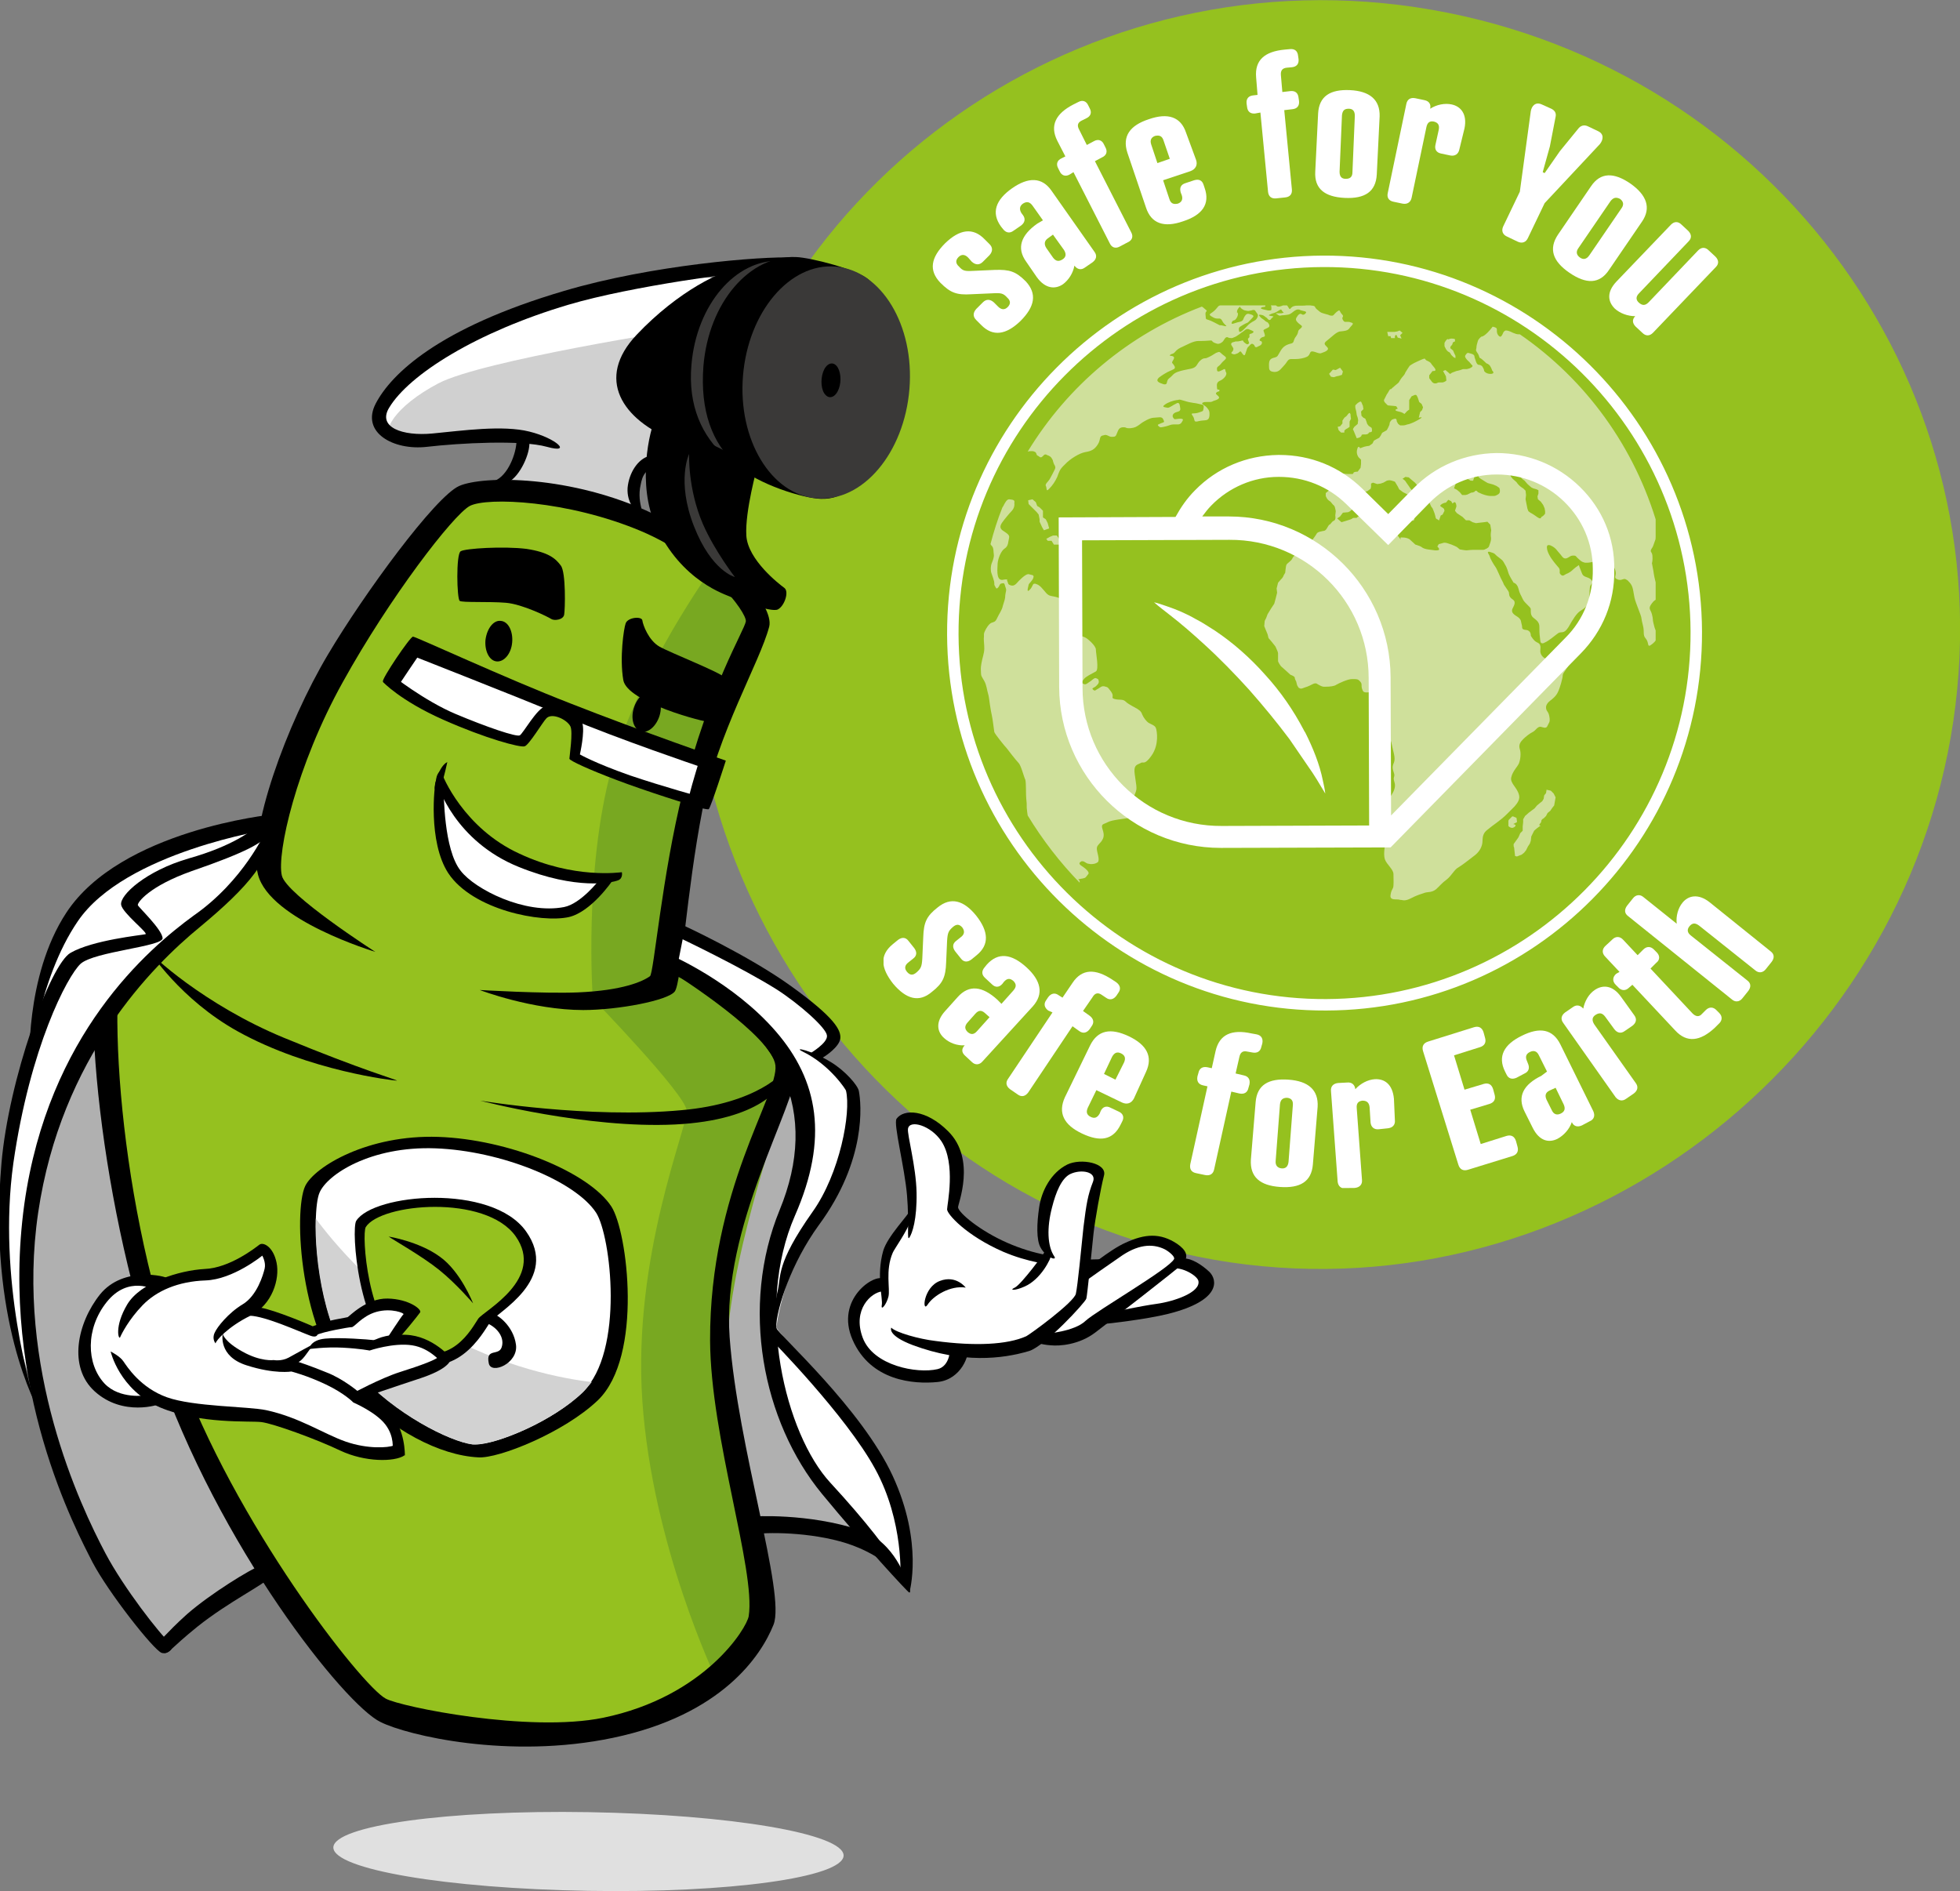 <svg preserveAspectRatio="xMidYMid meet" data-bbox="-0.193 0.034 411.218 396.516" viewBox="0 0 411 396.6" xmlns:xlink="http://www.w3.org/1999/xlink" xmlns="http://www.w3.org/2000/svg" data-type="ugc" role="presentation" aria-hidden="true" aria-label="">
    <rect x="0" y="0" width="411" height="396.6" fill="#808080" stroke="none"/>
    <g>
        <defs>
            <path id="7c1fabe3-b821-4fe1-86b6-2a64ae02d5e5_comp-lwvwg898" d="M411 0v396.6H0V0h411z"></path>
        </defs>
        <clipPath id="2c410783-92d9-4315-9183-bed05385c47f_comp-lwvwg898">
            <use xlink:href="#7c1fabe3-b821-4fe1-86b6-2a64ae02d5e5_comp-lwvwg898" overflow="visible"></use>
        </clipPath>
        <path d="M146.3 112.2C157.1 39.8 224.8-9.2 296.8 1.5c72.8 10.8 123.5 77.3 112.8 149.7-10.7 72.1-78.9 124.2-151.7 113.5-72-10.7-122.2-80.3-111.6-152.5" clip-path="url(#2c410783-92d9-4315-9183-bed05385c47f_comp-lwvwg898)" fill="#95c11f"></path>
        <defs>
            <path transform="translate(-.52 1.138)" id="710c12b1-e33c-46f5-8674-8ee26391d3c4_comp-lwvwg898" d="M347.7 62.9v128h-142v-128h142z"></path>
        </defs>
        <clipPath id="5acb61e1-46a3-4fc0-bba1-67bfdc115463_comp-lwvwg898">
            <use xlink:href="#710c12b1-e33c-46f5-8674-8ee26391d3c4_comp-lwvwg898" overflow="visible"></use>
        </clipPath>
        <path d="M317.3 171.2h-.2l-.7.7-.1.2v1.1s.3.4.8.4c.2 0 .3-.1.5-.2.6-.5-.3-.6-.3-.6l.8-.4s0-.4-.1-.9l-.7-.3z" fill="#cfe09b" clip-path="url(#5acb61e1-46a3-4fc0-bba1-67bfdc115463_comp-lwvwg898)"></path>
        <path d="m324.3 165.6-.1.7-.4.5-.1.7-.3.5-.5.4-.6.5-.5.6-1.2.9-.8.7-.4.7v.6l-.1.9v.9l-.5.5-.4.9-1 1.4v.3c0 .3.1.4.1.4l.2 1.8.4.1.5-.2.5-.2.5-.4.4-.5.4-.8.4-.6.2-.6.1-.9.3-.6.3-.6s.4-.4 1.1-.9l.3-.2h-.2c-.1 0-.1 0-.1-.1 0-.3.4-.4.4-.8s.5-.6.5-.6l.5-.5.3-.6.6-.5.4-.6.4-.5.3-1.7-.4-.8-.6-.6-.9-.2z" fill="#cfe09b" clip-path="url(#5acb61e1-46a3-4fc0-bba1-67bfdc115463_comp-lwvwg898)"></path>
        <path d="M283 86.6c-.1 0-.3.2-.3.2l-.3.4-.5.4-.4.6v.6l-.5.6-.5.1.2.7.5.5h.7v-.3c0-.3.7-.6.7-.6l.4-.3v-1.1l.3-.6s-.1-.4-.1-.9c-.1-.2-.1-.3-.2-.3" fill="#cfe09b" clip-path="url(#5acb61e1-46a3-4fc0-bba1-67bfdc115463_comp-lwvwg898)"></path>
        <path d="M285.3 84.2c-.2 0-.7.4-.7.4l-.4.4v.5l.2.8.1.7.2.6.1.5-.1.8-.7.6-.2.3c-.2.3 0 .4 0 .4l.7 1.7.4-.1s.6-.2.6-.5c0-.2.3-.2.5-.2h.3s.6 0 .7-.3c.1-.3.7 0 .7-.5s-.1-.6-.1-.6l-.6-.4-.3-.4-.2-.6-.2-.5-.4-.2-.4-.4-.1-.9.5-.5-.1-.7s-.2-.4-.3-.7c-.1-.2-.2-.2-.2-.2" fill="#cfe09b" clip-path="url(#5acb61e1-46a3-4fc0-bba1-67bfdc115463_comp-lwvwg898)"></path>
        <path d="m293.5 69.3-.5.2-.6.1h-1.5l.2.9h.5l.1.4h.8v-.3c0-.3.3-.4.3-.4l.3.6.8.2-.3-.7.5-.5-.6-.5z" fill="#cfe09b" clip-path="url(#5acb61e1-46a3-4fc0-bba1-67bfdc115463_comp-lwvwg898)"></path>
        <path fill="#cfe09b" d="m280.1 77.6-.6-.1-.8.9.4.6.6.1.6-.2.5-.1.6-.2.2-.7-.6-.8-.9.5z"></path>
        <defs>
            <path transform="translate(-.52 1.138)" id="898d9c9b-106a-4754-b8a9-3ce407289026_comp-lwvwg898" d="M347.7 62.9v128h-142v-128h142z"></path>
        </defs>
        <clipPath id="6cede290-b619-49c4-bc4f-4b4e93e31f4d_comp-lwvwg898">
            <use xlink:href="#898d9c9b-106a-4754-b8a9-3ce407289026_comp-lwvwg898" overflow="visible"></use>
        </clipPath>
        <path d="M304.4 71c-.1 0-.3 0-.5.1s-.3.1-.3.1.2-.1 0-.1c-.3 0-.7.8-.7.8v.7l.3.6s.3.5.6.6c.3.1.5.6.5.6l.5.5.4.2v-.5l-.2-.4-.3-.7-.6-.5.1-.4s.4-.3.4-.6.5-.4.5-.4v-.4c.1-.1-.3-.2-.7-.2" clip-path="url(#6cede290-b619-49c4-bc4f-4b4e93e31f4d_comp-lwvwg898)" fill="#cfe09b"></path>
        <path fill="#cfe09b" d="m220.8 112.3-.7.3-.7.4.3.4h.8l.5.8h1.5l.3.7.3.6 1.1-.2-.3-.8-.8-.7-.6-.4-.4-.4-.5-.7h-.8z"></path>
        <path fill="#cfe09b" d="m215.6 104.9.1.8 1.1 1.1.6.6.4.5.2 1v.5l.5 1.1.4.7 1.1-.4-.3-1.1-.4-.8-.6-.4v-1.4l-.7-.7-.5-.3-.3-.8-.7-.6-.9.2z"></path>
        <defs>
            <path transform="translate(-.52 1.138)" id="1b96b081-7e0a-4e3d-a630-d77825b255bc_comp-lwvwg898" d="M347.7 62.9v128h-142v-128h142z"></path>
        </defs>
        <clipPath id="6e477f17-44b3-47ea-a3d3-1c4d2a14b91d_comp-lwvwg898">
            <use xlink:href="#1b96b081-7e0a-4e3d-a630-d77825b255bc_comp-lwvwg898" overflow="visible"></use>
        </clipPath>
        <path d="M261.5 63c-.2 0-.4.1-.6.2-.3.3-.8.5-.9.8h-1.2c-.4 0-.6 0-.9-.1-.2 0-.4-.1-.6-.1-.2 0-.4 0-.8.1-1.2.3-.7 0-1.6 1-.9 1-1.9.9-.6 1.6.5.3.8.3 1.1.3h.3c.2 0 .4.1.6.5.4.8 1.1 1.1.8 1.1-.1 0-.3 0-.6-.1s-.5-.1-.6-.1h-.1c-.1 0-.2-.1-1.2-.6-1.9-1-1.7-.2-1.8-1.5-.2-1.3 1-.4-.6-1.7l-.2-.1c-15.3 5.8-28.1 16.6-36.5 30.4.3-.1.6-.1.9-.1.3 0 .5.1.7.2.4.4.1.6.6.8.3.2.4.3.5.3.1 0 .2 0 .3-.1.3-.2.4-.5.7-.5.1 0 .2 0 .3.1.6.2.9.4 1.1.8.3.5.1.3.3.8.1.5.6.8.3 1.4-.3.6-.8 1.6-1.1 2.1-.3.5-1 1-.8 1.4.2.3.1.9.3.9.1 0 .2-.1.4-.3.7-.7 1.3-1.6 1.7-2.5.4-1 .4-1.5 1.6-2.6 1.1-1.2 3.1-2.4 4.3-2.6 1.2-.2 1.9-.5 2.6-1.6.7-1.1.2-1.7 1.1-1.9.2 0 .3-.1.4-.1.6 0 .7.3 1.3.4h.3c.5 0 .7-.1.9-.7.3-.7.4-1.2 1.2-1.3h.2c.2 0 .4 0 .5.1.1 0 .3.1.5.1h.4c1-.1 1.3-.3 2-.8.7-.6 2.2-1.4 2.9-1.4.4 0 .9-.1 1.3-.1.3 0 .6.1.7.4.3.6.3.6-.3.8-.6.3-1.1.3-.6.7.2.2.3.2.5.2s.5-.1 1-.2c.8-.2 1-.4 1.6-.4h.9c.3 0 .5-.1.7-.3.3-.5.7-.9-.2-.9-.5 0-.8.1-1 .1-.2 0-.3 0-.4-.2-.3-.3-.3-.8.2-1.1.4-.3 1.3-.2 1.2-.9-.1-.6-.1-1.2-.5-1.2-.1 0-.2 0-.3.1-.7.3-1.4.9-1.8.9h-.1c-.4-.1-1.3-.1-.6-.6.6-.5 1.8-.9 2.5-1 .3 0 .5-.1.6-.1.2 0 .5.1 1.2.3 1.2.4 2.3.4 2.9.6.6.2 1.1 0 1 .8-.2.8.1.6-1 1s-1.9-.1-1.3.7c.5.7.2 1.2.7 1.2.1 0 .3 0 .6-.1 1.4-.3 2 .1 2.2-1 .1-1.1-.1-1.3-.5-1.8s-1.5-.9-.8-1.1c.2-.1.4-.1.6-.1h.6c.3 0 .6 0 .9-.2 1-.3 1.5-.6 1.1-1-.4-.4-.7-.5-.4-.8.3-.3.7-.1.6-.5 0-.1-.1-.1-.1-.1h-.2c-.1 0-.2-.1-.2-.4-.1-.8 0-1.2.7-1.5.7-.3 1.5-1.2 1.2-1.7-.2-.3-.1-.7-.3-.7-.1 0-.2 0-.3.1-.4.2-.8.4-1 .4-.2 0-.3-.1-.3-.4-.1-.7.3-.5.9-1.3.6-.8 1.5-1 .6-1.6-.6-.4-.8-.8-1.1-.8-.1 0-.3.1-.6.2-.8.5-1.1.7-1.8 1-.6.3-.7-.1-1.5.6s-.6 1.4-1.9 1.7c-1.3.3-1.8.3-2.9.7-1 .4-.9.7-1.7 1.3-.7.5-.3 1.3-.9 1.3-.1 0-.3 0-.5-.1-1.3-.4-1.3-.8-.8-1.3.6-.5 1.8-1.2 2.3-1.4.6-.3 1.3-.4 1-1-.3-.6-.6-.6-.5-.9.1-.3.6-.8.3-1.1-.4-.3-1.1-.1-.7-.4.4-.3.6-.1 1-.6s.9-.8 1.6-1.1c.7-.3 2.2-1.2 3.3-1.2h.7c.8 0 1.6-.1 1.9-.1.4 0 .1.2.8.5.3.1.5.2.7.2.3 0 .5-.1.8-.3.5-.3.6-1.1 1.1-1.1h.1s.2.2.8.2c.1 0 .3 0 .4-.1.8-.2 1.7-1.1 2.1-1.3.3-.2.5-.5.9-.5.1 0 .2 0 .4.1.7.3 1.1.4.7.7-.4.3-.8.1-.7.6.1.6-.4.4-.3.8.1.5.4.8.1.9-.1 0-.1.1-.2.1-.2 0-.3-.1-.7-.4-.3-.3-.2-.4-.3-.4-.1 0-.2 0-.5.1-.4.1-.6.1-.7.1h-.2c-.1 0-.2 0-.4.1-.6.1-.8.4-.5.8.3.5.4.5.3.9-.1.4-.7.6-.2.8.2.1.4.1.5.1.1 0 .3-.1.6-.2.4-.2.4-.4.6-.4.1 0 .2.1.3.3.2.3.4.5.5.5.1 0 .2-.1.3-.5.3-.7.2-1 .7-1.4.3-.3.4-.5.6-.5.1 0 .2 0 .3.1.4.2.2.6.6.6.1 0 .2 0 .3-.1.8-.3 1-.6.9-1-.1-.3-.8-.1-.3-.7s1.1-.1.9-.9c-.2-.8-.5-.8.1-1.1.6-.3 1.1-.4.8-1-.3-.6-.5-.4-.8-.7-.3-.3-.4-.3-.8-.6-.4-.4-.7-.7-.3-.7h.1c.6.1.6.1 1.1.5.4.2.5.6.8.6.1 0 .2 0 .3-.2.4-.5.8-.5.3-.6-.5-.1-1.1-.1-.4-.4.6-.3.5-.1 1.3-.5.5-.3.8-.5.9-.5.1 0 .1.1.2.2.2.5.8.4-.1.6h-1.1c-.1 0 0 .1.2.2.3.2.4.3.6.3.1 0 .3-.1.8-.1.9-.1 1.2-.1 1.7-.5.4-.3.8-.7 1.3-.7.1 0 .3 0 .4.1.7.3 1.7.2 1.1.8-.1.1-.3.2-.4.2-.1 0-.2 0-.3-.1-.1 0-.2-.1-.3-.1-.1 0-.3.1-.5.3-.6.8-.6 1 0 1.6.6.6 1.2.6.5 1.2-.8.6-.2.6-.9 1.6-.8 1-.2 1.4-1.3 1.6-1.1.3-1.6.8-2.1 1.7-.5.8-.4 1-1.2 1.2-.8.2-1.1.5-1.1 1.5s0 1.4 1.1 1.5h.1c1 0 1.4-.8 2-1.4.6-.6.7-1.3 1.4-1.3h.9c.9 0 1.9-.2 2.5-.5.7-.4.5-1.1 1-1.1h.2c.6.1 1.1.4 1.5.4.1 0 .2 0 .4-.1.6-.2 1.7-.6 1.1-1.2-.6-.6-.8-.8 0-1.4.8-.6 2-1.9 2.8-1.9.8-.1 1.5-.1 1.9-.7.4-.6 1.2-1 .2-1.2-.2-.1-.4-.1-.5-.1h-.6c-.2 0-.3-.1-.5-.4-.4-.7.4-.6-.2-1.2-.4-.4-.4-.8-.6-.8-.1 0-.2.1-.5.3-.6.5-.6.8-1 .8-.2 0-.4 0-.8-.2-1.4-.4-1.4-.3-2.2-1-.8-.6-.3-.8-1.1-.9-.3 0-.5-.1-.7-.1-.4 0-.7.1-1.4.1H272c-.2 0-.4 0-.7.1-.6.2-.7.6-.8.6-.1 0-.2-.1-.3-.3-.3-.5-.4-.6-.6-.6-.1 0-.2 0-.4.1-.4.1-.7.3-1.1.3-.2 0-.4-.1-.5-.2-.3-.3-.3-.7-.6-.7-.1 0-.2 0-.3.1-.6.3-.1.5-.1.9s.1.7-.3.7h-.4c-.8-.2-1.8-.3-1.4-.6.4-.3 1 .1.8-.6-.1-.6 0-.9-.3-.9h-.2c-.6.1-.5.6-1.2.7h-.1c-.6 0-.4-.5-1.1-.8 0 .4-.5.1-.9.1m-2.1 2.7v-.5c.1-.4.4-.7.6-.9l.2.3c.6.5.8.5 1.5.6h.1c.2 0 .4-.1.6-.1.2-.1.3-.1.5-.1s.3.1.4.3c.4.6.6.6.4 1.2-.3.6-.4.6-1.1 1-.8.5-.8.6-1.4 1.2-.4.4-.9.9-1.2.9-.1 0-.2-.1-.2-.3-.1-.7.1-.7.9-1.2s.8-.2 1.4-.9c.6-.7 1.1-.9.4-1.2-.3-.1-.6-.2-.8-.2-.2 0-.4.1-.6.4-.5.6-.2 1.1-1.2 1.3-.6.1-1.2.4-1.5.4-.1 0-.2-.1-.1-.3.3-.7.5-.1 1-.9s.2-1.2.2-1.2l-.1.2" clip-path="url(#6e477f17-44b3-47ea-a3d3-1c4d2a14b91d_comp-lwvwg898)" fill="#cfe09b"></path>
        <path d="M211.6 104.7c-.5 0-.9.8-1.2 1.4l-.2.3c-1 2.5-1.8 5-2.5 7.7.1.2.2.3.3.4.4.4.3 1.2.4 1.8.1.6-.4 1.7-.4 1.7-.3.7-.3 1.7-.1 2.2.2.6.6 1.6.6 2.1s0 .3.3.9c.1.2.2.2.2.2.2 0 .5-.4.6-.7.2-.4.3-.3.7-.4h.1c.3 0 .3.5.5 1s0 .7-.1 1.5c0 .8-.2 1.2-.5 2.2-.2 1-.8 1.7-1.2 2.6-.4.9-.7.8-1.2 1-.5.2-1.1 1.1-1.4 1.8-.3.6-.1.7-.2 1.5 0 .8.1 1.2.1 2.1 0 1-.4 1.9-.6 3.1-.2 1.2-.1 1.1-.1 1.9 0 .8.2.9.7 1.8.5.9.6 2.1.8 2.7.2.6.2 1.2.4 2.4s.2 1.3.4 2.2c.2.9.4 2.9.5 3.4.1.4 2.2 3 2.6 3.4.3.4 2 2.6 2.5 3.1s1.1 2.9 1.4 3.5c.2.6.1 3.2.2 4 .1.8.1 1 .1 1.9.1.9.1 1 .2 1.6 3.1 5.1 6.8 9.9 10.9 14.1v-.3c-.1-.4-.2-.2-.3-.4 0 0 .3-.1 1-.2.6-.1.6-.3 1.1-.9.4-.5-.9-1.4-1.5-1.8-.6-.4-.3-.7.1-.9h.2c.4 0 .7.4 1.1.5.2 0 .4.1.7.1.5 0 1-.1 1.4-.4.5-.5-.2-2.1-.2-2.8 0-.6.2-.7.9-1.5.6-.8.7-1.4.3-2.6-.4-1.2.2-1 1.1-1.5.9-.5 3.7-.7 4.4-.9.7-.2.7-1.3.5-2.2-.2-.9 1-2.9 1.1-3.8.1-.9-.5-3.2-.4-4.2.1-1 .8-1 1.3-1.3.1 0 .1-.1.2-.1h.4c.3 0 .8-.2 1.7-1.5 1.6-2.3 1.1-5.1.9-5.7-.2-.6-1-.8-1.5-1.1-.5-.3-1.1-1.1-1.4-1.8-.2-.7-.8-1-.8-1-.2-.2-.7-.4-1.2-.7-.5-.3-1.1-.6-1.6-1.1-.5-.4-1.3-.2-2.1-.4s-.4-.4-.5-.9c-.1-.5-.5-.9-.8-1.3-.3-.4-.4-.3-1-.5h-.2c-.3 0-.5.2-1 .5-.4.2-.6.4-.7.4-.1 0-.2 0-.4-.2-.4-.3.3-.4.6-.7.3-.3.7-.6.6-1.1-.1-.5-.2-.4-.6-.6h-.1c-.4 0-.7.5-1.4.9-.4.3-.6.4-.8.4-.1 0-.3-.1-.5-.2-.6-.3-.1-.3.3-.9.3-.5 1.8-1.2 2.5-1.6.7-.4 0-3.8 0-4.6 0-.8-1.8-2.4-2.4-2.6-.6-.2-1.4-.5-2.1-1.2-.6-.7-.8-2.3-.7-2.9.1-.6-.8-.8-1.1-1-.3-.2-1-.4-.9-1 .1-.5.5-.9.3-1.5-.2-.5-1-.7-1.8-.9-.8-.2-1.2 0-2.1-1.2-1-1.2-1.3-1.3-1.9-1.5h-.2c-.4 0-.3.6-1 1.3-.2.2-.3.2-.3.2-.3 0 .1-1.1.1-1.3 0-.2.9-.9 1-1.5.2-.6-.4-.5-1-.7h-.1c-.6 0-1.9 1.3-2.5 2-.3.3-.6.4-.8.4-.3 0-.5-.1-.7-.2-.3-.2-.2-.5-.4-.8-.1-.2.2-.3-.2-.3-.1 0-.4 0-.8.1h-.1c-1.3 0-.9-2.6-.9-3.5.1-1 .7-2.6 1.5-3.1s.7-1.5.9-2.2c.2-.7-.7-1.1-1.4-1.6-.6-.5-.5-1 0-1.7s1.5-1.9 1.9-2.3c.4-.4.7-1 .6-1.7.2-.8-.5-.7-1.1-.8.1 0 .1 0 0 0" clip-path="url(#6e477f17-44b3-47ea-a3d3-1c4d2a14b91d_comp-lwvwg898)" fill="#cfe09b"></path>
        <path d="M310.6 70.6s-.6.5-.7.9c-.1.4-.3.9-.3 1.4 0 .4-.3.4.2 1.1.5.7.3 1 .6 1.1.3.1 1.3 1.1 1.3 1.1s.5.1.8.6c.3.5.4.9.4.9s.7.6-.2.7h-.2c-.8 0-1.3-.5-1.3-.7 0-.3-.4-.9-.4-.9s-.3-.3-.7-.3c-.4 0-.6-.7-.6-.7l-.3-.9s.1-.5-.6-.7c-.4-.1-.6-.2-.8-.2-.1 0-.2.1-.3.2-.2.3-.4.4-.2.8s.8.9.8.9l.5.6s.4.2 0 .5-.7.3-1 .4h-.7c-.1 0-.2 0-.4.1-.5.2-1.1.3-1.1.3s-.3.1-.8.3c-.3.1-.4.3-.5.3-.1 0-.2-.1-.4-.3l-.6-.5-.5.2.6 1.1.1.9s-.3.3-.8.4h-.7c-.1 0-.3 0-.4.1-.2.1-.4.1-.5.1-.2 0-.4-.1-.6-.3l-.6-.8v-.6l.7-.9h.2c.3 0 .7-.1.1-.8-.8-.9-.5-.9-1.3-1.3-.6-.2-.5-.5-.7-.5-.1 0-.3.1-.6.2-1.1.5-.4.2-1.1.5-.7.3-1.4.8-1.4.8l-.4.6-.5.8s-.1.4-.5.8-.9 1.3-.9 1.3-.3.3-.7.6c-.4.3-.9.8-.9.8h-.1c-.1 0-.2.1-.3.3-.2.4-.5.8-.5.8l-.5 1s-.3.3.2.8l.5.5s.8.1 1.1.1c.3 0 .7.1.7.1l.3.5s-1.2.3.2.6c1 .2 1.1.5 1.2.5l.2-.2c.4-.5.8-.7.8-.7v-2l.5-.8.7-.3h.1c.1 0 .2 0 .3.2.2.3.3.7.3.7l.2.6.5.4.3.7-.2.6-.4.4-.3 1.2s.3-.1.5-.1.2.1-.7.6c-1.6.9-2.2.9-2.2.9s-.5.2-.8.2h-.7l-.4-.3-.3-.5s0-.6-.3-.6-.7.2-.7.2-.5.4-.5.8-.6 1.4-.6 1.4l-.7.4s-.3.1-.4.4c-.1.3-.5.8-.5.8-.6.3-1.1.6-1.1.6l-.3.6-.7.5s-.3 0-.7.1l-.4.1-.8.3s-.1-.3-.3-.3c-.1 0-.2.1-.3.5-.3 1 .3 1.7.3 1.7l.5.5v.9l-.1.8-.6.8s-.9 0-.9.3c0 .1-.1.2-.3.2h-.8c-.5 0-1.3-.1-1.3-.1l-.5-.1h-.7c-.1 0-.2.1-.5.5l-.4.6v.9l.2.7-.3.8-.6.2-.6.5v.6s.1.3.3.6c.2.3.7.6.7.6l.5.6s.3.2.4.5c.1.3.2.9.2.9l-.1.9s.2.9-.3 1.1c-.5.2-.6.7-.9.8-.3.1-.6 1.2-1.1 1.3-.5.1-1.4.2-1.6.6-.2.4-.9 1.3-.9 1.3l-.3.6s.1.6-.1.9c-.2.3-.3.7-.7.7-.4 0-.8.1-1.2.3-.4.2-.7.4-1.1.6-.4.2-.6.4-.8.8-.2.4-.3.4-.6.7-.3.3-.6.4-.7.8-.1.4-.2 1.5-.2 1.5l-.3.5c-.2.6-.6.9-.6.9l-.6.7-.3 1.2.1.9-.3 1.2-.3 1.1-.6.9-.8 1.3-.3.8-.3.6-.1 1.1.7 1.7.2.8.6.7.8 1s.1.1.2.4c.1.3.4.8.4 1.1v1.6c0 .3.6 1.1.6 1.1l.9.8 1.1 1s.9.3.9.6.3.8.3.8l.2.8.3.5c.2.1.3.2.5.2.3 0 .6-.2 1.3-.4.8-.3 1.3-.7 1.7-.7h.2c.4.2.9.6 1.5.7h.6c.7 0 1.7-.1 2.1-.4.5-.3 2.4-1.2 3.3-1.2h.2c.8 0 1.1 0 1.5.5.5.5.2.8.4 1.5.2.6.3.8 1 .8.4 0 .7-.1 1.1-.1.3 0 .5.1 1 .2 1 .4 1.3-.3 1.7 1.1.3 1.5.5 1.9-.1 2.7-.6.8-1.3.7-1.5 1.9-.2 1.1-.4 2 .5 2.6.9.6 2.2.7 2.5 2.3.3 1.6.9 3 .5 4-.4.9-.3 1.3 0 2.2.3.9-.3.7.1 1.9.4 1.1-.3 2.2-.6 2.7s-1.4 1.7-1.5 2.4c-.1.7-.9 1.5-.3 3.6.6 2.1.9 2.8.7 3.4-.2.6-.7 2.9-.3 4.1.4 1.1 1.8 2.1 1.8 3.1s.1 2.5-.1 2.9c-.2.4-.4.7-.5 1.4-.1.6 0 1 1.1 1 .3 0 .6 0 .9.1.3 0 .6.1.8.1.4 0 .8-.1 1.4-.4 1.3-.7 2.4-1 3-1.2.6-.2 1.4 0 2.3-.7.8-.7 1.2-1.3 2.3-2.1 1-.8 1.6-2.1 2.4-2.5.7-.4 2.5-1.8 3.4-2.5.9-.7 1.4-1.5 1.6-2.4.2-.9-.2-2 1.1-3 1.3-1.1 2.7-1.9 4.1-3.3l.9-.9.7-.7c.7-.8 1.2-1.6.9-2.5-.4-1.5-1.9-2.4-1.6-3.6.3-1.3 1.3-2.2 1.6-2.9.3-.7.5-2.1.2-3-.3-.9.1-1.5.7-2.1.6-.6 1.4-1.2 2-1.5.6-.3.9-1 1.5-1.1.2 0 .3 0 .5.1.2 0 .3.1.5.1.3 0 .5-.1.6-.4.3-.7.6-.7.4-1.9-.2-1.2-.6-1-.7-1.8-.1-.7.5-1.3.9-1.6.4-.3 1.2-.9 1.6-1.8.4-.8 1-2.9 1-3.5 0-.5 1.1-1.6 1.4-2.4.3-.8 1.2-1.8.4-2.4-.3-.2-.7-.3-1-.3-.6 0-1.2.2-1.7.4-.7.3-1.9 1.3-2.4 1.3-.4 0-1.5-.7-1.4-1.8.1-1 0-1.4-.7-1.7-.7-.3-1.3-1.4-1.3-1.4s.1-1.1-1-1.2c-1.1-.1-.7-.5-.9-1.1-.2-.6 0-1-.8-1.6-.8-.5-1.4-.9-1.2-1.6.2-.6 1-1.5.1-2.1-.9-.6-.7-1.1-.8-1.5-.1-.3-.6-.9-.9-1.4-.3-.4-.1-.3-.5-1s-1.1-2.5-1.4-2.9c-.3-.4-1.1-1.7-1.2-2.2-.1-.4-.7-1-.2-1 .1 0 .2 0 .4.1 1.1.3.7.4 1.7 1.1.9.7.8.6 1.3 1.5.5.8.6 1.5.8 2 .2.5 1 1.8 1 1.8s.7.1 1 1.2c.3 1.2.5 1.3.9 2.2.4.9 1.6 1.6 1.7 2.1 0 .5-.1 1.3.5 1.8s1.3.9 1.3 1.9c0 .9 0 1.4.1 2.1.1.6 0 1.4.5 1.4.1 0 .3 0 .4-.1 1-.4 2.2-1.5 2.9-2 .7-.5 1.2.3 2.2-1.3.9-1.6 1.7-2.9 2.5-3.4.7-.4 1.9-1.3 1.9-2.4 0-1.1 0-2.5.2-2.9.2-.4.8-.6.1-1.3-.7-.6-1.4-.4-1.8-1.1-.3-.7-.7-1.8-.7-1.8s.1-.1 0-.1c0 0-.2.1-.6.4-.8.6-.9.9-1.7 1.3-.6.2-.8.5-1.1.5-.1 0-.2 0-.4-.2-.5-.4 0-.8-.4-1.4-.4-.5-.8-.9-1.3-1.6-.5-.6-1-1.6-1.1-2-.1-.3-.3-1.2.2-1.2.1 0 .3 0 .5.1 1.1.5 1.3 1.1 1.8 1.6.4.4.7 1.1 1.2 1.1h.2c.7-.2.8-.6 1.5-.6s.5.2 1 .6c.5.4.6.7 1.5.9h.4c1 0 2.5-.6 2.9-.6.4 0 1.5.3 1.9.5.4.2 1.1 1.2 1.2 2.1.1.8-.5 1.2.4 1.5.2.1.3.1.5.1s.3 0 .5-.1c.1 0 .3-.1.4-.1.2 0 .4.1.7.3.7.7 1 1.1 1.2 2.3.2 1.1.2 1.4.6 2.5.4 1.1.6 1.6.9 2.4.3.8.1.7.5 2.2.4 1.5-.1 2 .6 2.8.6.7.4 1.5.7 1.5.1 0 .2 0 .3-.1.8-.5 1.8-1.5 1.3-2.6s-.5-1.3-.7-2.1c-.2-.8 0-.6-.3-1.8-.3-1.1-.9-1.1 0-2.3.9-1.2.9-.1.9-2s.1-1.6-.2-2.7c-.3-1.2-.4-2.1-.4-2.1l-.3-1.6s.2-.6.1-1.6c-.1-.9-.6-.7-.2-1.4.4-.6.3-.5.7-1.6.4-1-.1 0 .4-1.7.4-1.4 0-1.3.2-1.5-4.8-16.6-15.1-30.7-28.9-40.2h-.3c-.3 0-.6-.1-1.1-.3-.8-.4-1.2-.5-1.5-.5-.2 0-.3.1-.5.3-.2.4-.4 1-.7 1-.1 0-.3-.1-.5-.4-.6-1 .4-1.4-1.1-1.7-1.6 2.1-2.3 2.1-2.4 2.1m8.8 31.8s-.1 0-.6-.4-.8-.9-.8-.9l-.8-.7-.4-.5-.1-.4-.1-.5v-.4l.6-.2.3-.9.8-.5h.4l.6.4.2.5.1.6-.4.5-.5.5.2.6.4.4.4.3.6.7.8.7.4.2.7.2.4.2v.7l-.2.6.1.6.6.5.5.7.3.7.1.6v.5c-.4.6-.8.7-.8.7s0 .3-.3.3c-.1 0-.3-.1-.6-.3-.8-.6-1.4-.9-1.4-.9l-.4-.3-.2-.5-.4-2 .1-.9-.1-.9-.5-.5zm-10.8-1.6h.3l.3-.9-.2-.7-.3-.4.8-.3.4 1 .2.6.4.3s.5.3.8.5c.3.2.7.4.7.4l1.1.3.7.3.6.4s.2.5.1.9-.4.5-.8.7c-.2.1-.4.1-.6.1h-.6c-.4 0-1.1-.2-1.1-.2l-.6-.2-.9-.4s-.2-.3-.4-.3c-.1 0-.1 0-.2.1-.2.3-.8.3-.8.3l-.8.4-.4.1h-.7l-.5-.6-.6-.5-.6-.3.6-1.7-.2-.4v-.7l.4-.5.4-.2.4-.1.6.4.4.7v.4l.6.3c.1.1.2.2.5.2m-10.6 3.6c-.1 0-.2 0-.3-.1-.4-.2-.7-.6-.7-.6l-.6-.6-.6-.6-.4-.6-.5-.7s-.2-.4-.5-.6l-.3-.2.6-.4.7.1.7.6.6.5.7.8.6.5.4.6c.2.3.6.5.6.5l.4.6.3 1.1.4.9.3.4s.3.7.4 1c.1.3.2.7.2.7s0 .5.4.6c.3.1.3.3.3.3s0-.1.1-.2c.2-.5.3-.9.3-.9l.4-.2.4-.8-.1-.4c-.5-.5-1.1-.5-.6-.9.5-.4 1-.4 1-.4l.5-.6.6.3.3.5s.2-.3.4-.3c.1 0 .1 0 .2.1.2.3.2.8.2.8l-.3.9.4.5.6.4.6.4.7.7h.7l.7.4.7.2.8-.1.9-.1.7-.1.6.6.2 1.2s-.1.5-.1 1 .2.7-.1 1.6c-.3.8-.2.9-.7 1.2-.5.2-.5.3-.9.3h-2.1c-.5 0-1 .1-1.3.1-.3 0-1.4-.2-1.4-.2l-.6-.5s-.8-.4-1.1-.5l-.9-.3s-.3-.1-.5-.1h-.2c-.3.1-1.1.3-1.1.3l-.3.5s.9.8-.1.8h-.4c-1.6-.2-1.7-.2-2.3-.4-.5-.2-.4-.3-.9-.5s-.9-.3-.9-.3l-1.2-1.1s-.3-.2-.7-.3c-.4-.1-.7-.1-1-.1h-.1c-.3 0 0 .4-.1.4 0 0-.1-.1-.3-.4-.7-.8-.8-1.6-.8-1.6l.2-.7.3-.4-.2-.6-.8-.5s.3 0-.8-.2c-.5-.1-.7-.1-.8-.1-.1 0-.1 0-.3-.1-.5-.2-1.6-.6-1.6-.6s-.1-.3-.5-.3h-.8c-.1 0-.2 0-.3.1-.4.3-1.7.5-1.7.5s-.5 0-.7.3c-.1.1-.2.1-.3.1h-.4c-.1 0-.2 0-.3.1-.3.2-.3.2-1.3.5l-1 .3-.9-.8.6-.4.6-.8 1.1-.1.4-.2.8-.7s.1-.5.2-.8c.1-.3.4-.8.4-1.2 0-.3.5-.9.5-.9l.8-.4.9-.2.7-.5.1-.4v-.7l.4-.2.9.3.7-.1.6-.2.7-.4s.3-.1.6-.1 1.1.3 1.1.3l.6 1 .3.6.8.6.8.4.7.4.4.6.4 1 .2 1.1-.5 1.3h-.4l-.5-.4-.4.2.4.2.7.5s-.2.7.2.7.4-.4.4-.4v-1.1l.5-.9.3-.4v-.4l.5-.5.4-.1-.4-.8c.2-.3.2-.2.1-.2" clip-path="url(#6e477f17-44b3-47ea-a3d3-1c4d2a14b91d_comp-lwvwg898)" fill="#cfe09b"></path>
        <defs>
            <path transform="matrix(1 -.004 .004 1 -.53 1.145)" id="2bbcdba1-aa95-4eec-8d02-e3627eeef953_comp-lwvwg898" d="M371.7 10.2v238.9H185V10.2h186.7z"></path>
        </defs>
        <clipPath id="37599fb5-b3b0-48ec-bec7-2847f0660017_comp-lwvwg898">
            <use xlink:href="#2bbcdba1-aa95-4eec-8d02-e3627eeef953_comp-lwvwg898" overflow="visible"></use>
        </clipPath>
        <path d="M277.4 56c-42.3.2-76.6 34.8-76.4 77.1.2 42.3 34.8 76.6 77.1 76.4 42.3-.2 76.6-34.8 76.4-77.1-.2-42.3-34.8-76.6-77.1-76.4m.7 155.9c-43.6.2-79.3-35.2-79.5-78.8-.2-43.6 35.2-79.3 78.8-79.5 43.6-.2 79.3 35.2 79.5 78.8.2 43.7-35.2 79.4-78.8 79.5" clip-path="url(#37599fb5-b3b0-48ec-bec7-2847f0660017_comp-lwvwg898)" fill="#ffffff"></path>
        <path d="M328.3 133.7 291.7 171l-.1-29c-.1-18.6-15.3-33.7-33.9-33.7h-5.6c.6-.8 1.2-1.6 1.9-2.3 3.7-3.8 8.8-6 14.1-6h.1c5.3 0 10.3 2 14.1 5.7l8.8 8.6 8.6-8.8c3.7-3.8 8.7-6 14.1-6h.1c5.3 0 10.3 2 14.1 5.7 3.8 3.7 6 8.7 6 14.1.1 5.5-1.9 10.6-5.7 14.4m-41.2 39.4-30.9.1c-16.1.1-29.2-12.9-29.2-29l-.1-30.9 30.9-.1c16.1-.1 29.2 12.9 29.2 29l.1 30.9zm44.2-71c-4.7-4.6-10.9-7.1-17.5-7.1-6.6.1-12.8 2.7-17.4 7.4l-5.3 5.4-5.4-5.3c-4.7-4.6-10.8-7.1-17.4-7.1h-.3c-6.6.1-12.8 2.7-17.4 7.4-1.7 1.7-3 3.6-4.1 5.6l-24.5.1.1 35.6c.1 18.6 15.3 33.7 33.9 33.7l35.6-.1 39.9-40.7c4.6-4.7 7.1-10.8 7-17.4v-.2c.1-6.6-2.5-12.7-7.2-17.3" clip-path="url(#37599fb5-b3b0-48ec-bec7-2847f0660017_comp-lwvwg898)" fill="#ffffff"></path>
        <path d="M277.9 166.4c-1.2-2-2.3-3.9-3.6-5.7l-3.9-5.7c-2.7-3.6-5.5-7-8.5-10.4-3-3.3-6.1-6.5-9.4-9.5-2.4-2.2-4.8-4.3-7.4-6.3-1-.8-2.1-1.6-3.1-2.5.9.2 1.7.5 2.6.8 2.1.7 4.2 1.6 6.1 2.7 1.4.7 2.7 1.6 4 2.4 3.9 2.6 7.5 5.8 10.6 9.3 3.2 3.5 5.9 7.4 8.1 11.6.1.2.2.4.3.5 1.6 3.2 3 6.6 3.7 10.1.2.9.4 1.8.5 2.7" clip-path="url(#37599fb5-b3b0-48ec-bec7-2847f0660017_comp-lwvwg898)" fill="#ffffff"></path>
        <path d="M214 67.3c-3 2.9-5.8 3.4-8.3.8l-1-1c-.7-.7-.7-1.5 0-2.3l1.4-1.4c.7-.7 1.5-.7 2.3 0l.9.9c.7.7 1.4.7 2 .1.6-.6.7-1.3-.1-2-.8-.9-1.3-1-3-.9l-4.5.2c-3.1.2-4.4-.3-6.5-2.4-2.5-2.6-2-5.3 1-8.3 3-2.9 5.8-3.4 8.3-.8l1 1c.7.7.7 1.5 0 2.3l-1.4 1.4c-.7.7-1.5.7-2.3 0l-.8-.9c-.7-.7-1.4-.7-2-.1-.6.6-.7 1.3.1 2 .8.9 1.2 1 3 .9l4.5-.2c3.1-.1 4.4.3 6.5 2.4 2.4 2.6 1.9 5.3-1.1 8.3" clip-path="url(#37599fb5-b3b0-48ec-bec7-2847f0660017_comp-lwvwg898)" fill="#ffffff"></path>
        <path d="M219.7 50c-.7.5-.8 1.2-.3 2l1.4 2c.6.8 1.2.9 2 .4s.8-1.2.3-2l-2.3-3.2-1.1.8zm-1-3.8-2.2-3.1c-.6-.8-1.2-.9-2-.4-.7.5-.8 1.2-.3 2l.3.4c.6.8.4 1.6-.4 2.2l-1.6 1.1c-.8.6-1.6.4-2.2-.4l-.4-.5c-2.1-2.9-1.1-5.6 2.3-8 3.4-2.4 6.3-2.4 8.3.5l9 12.8c.6.8.4 1.6-.4 2.2l-1.6 1.1c-.8.6-1.6.4-2.2-.4-.3 1.6-1.2 3-2.4 3.9-1.6 1.1-3.7 1-5.5-1.5l-2.2-3.2c-2.1-2.9-1.1-5.6 2.3-8l1.2-.7z" clip-path="url(#37599fb5-b3b0-48ec-bec7-2847f0660017_comp-lwvwg898)" fill="#ffffff"></path>
        <path d="M224.3 36.6c-.9.5-1.7.2-2.1-.7l-.3-.6c-.5-.9-.2-1.7.7-2.1l.8-.4-1.7-3.3c-1.6-3.2-.3-5.7 3.4-7.6l1-.5c.9-.5 1.7-.2 2.1.7l.3.6c.5.9.2 1.7-.7 2.1l-1 .5c-.8.4-1 1-.5 1.9l1.6 3.2 1.5-.8c.9-.5 1.7-.2 2.1.7l.3.6c.5.9.2 1.7-.7 2.1l-1.5.8 7.6 14.9c.5.9.2 1.7-.7 2.1l-1.7.9c-.9.5-1.7.2-2.1-.7l-7.6-14.9-.8.5z" clip-path="url(#37599fb5-b3b0-48ec-bec7-2847f0660017_comp-lwvwg898)" fill="#ffffff"></path>
        <path d="m242.7 34.2 2.6-.9-1.3-3.8c-.3-1-.9-1.2-1.8-1-.8.3-1.1.9-.8 1.8l1.3 3.9zm8.1-.7c.4 1.1-.1 2-1.2 2.4l-5.7 1.9 1.3 3.9c.3 1 .9 1.2 1.8 1 .8-.3 1.1-.9.8-1.8l-.2-.5c-.3-1 0-1.7 1-2l1.8-.6c1-.3 1.7 0 2 1l.2.6c1.2 3.4-.5 5.7-4.5 7-4 1.4-6.7.5-7.8-2.9L236.4 32c-1.1-3.4.5-5.7 4.5-7 4-1.4 6.7-.5 7.8 2.8l2.1 5.7z" clip-path="url(#37599fb5-b3b0-48ec-bec7-2847f0660017_comp-lwvwg898)" fill="#ffffff"></path>
        <path d="M263.2 23.8c-1 .1-1.6-.4-1.7-1.4l-.1-.7c-.1-1 .4-1.6 1.4-1.7l.9-.1-.3-3.7c-.3-3.6 1.8-5.4 6-5.8l1.1-.1c1-.1 1.6.4 1.7 1.4l.1.7c.1 1-.4 1.6-1.4 1.7l-1.1.1c-.9.1-1.3.6-1.2 1.6l.3 3.5 1.7-.2c1-.1 1.6.4 1.7 1.4l.1.7c.1 1-.4 1.6-1.4 1.7l-1.7.2 1.6 16.6c.1 1-.4 1.6-1.4 1.7l-1.9.2c-1 .1-1.6-.4-1.7-1.4l-1.6-16.6-1.1.2z" clip-path="url(#37599fb5-b3b0-48ec-bec7-2847f0660017_comp-lwvwg898)" fill="#ffffff"></path>
        <path d="m281.4 24.2-.5 11.8c0 1 .4 1.5 1.3 1.5s1.4-.4 1.4-1.4l.5-11.8c0-1-.4-1.5-1.3-1.5s-1.3.4-1.4 1.4m7.9.2-.6 12.2c-.2 3.6-2.5 5.1-6.7 4.9-4.2-.2-6.4-1.9-6.2-5.5l.6-12.2c.2-3.6 2.5-5.1 6.7-4.9 4.1.2 6.3 2 6.2 5.5" clip-path="url(#37599fb5-b3b0-48ec-bec7-2847f0660017_comp-lwvwg898)" fill="#ffffff"></path>
        <path d="M306 31.4c-.2.9-.9 1.4-1.9 1.2l-1.9-.4c-1-.2-1.4-.9-1.2-1.8l.7-3.2c.2-1-.2-1.5-1-1.7-.9-.2-1.4.2-1.6 1.2L296 41.5c-.2.9-.9 1.4-1.9 1.2l-1.9-.4c-1-.2-1.4-.9-1.2-1.8l3.9-18.7c.2-1 .9-1.4 1.9-1.2l1.9.4c1 .2 1.4.9 1.2 1.8 1.4-.9 3.1-1.2 4.5-.9 1.9.4 3.3 2 2.7 5l-1.1 4.5z" clip-path="url(#37599fb5-b3b0-48ec-bec7-2847f0660017_comp-lwvwg898)" fill="#ffffff"></path>
        <path d="M325.3 22.8c.6.3 1.1.8.9 1.7l-1.2 6.2-1.5 5.4.4.2 3.2-4.6 4-4.9c.6-.6 1.3-.6 1.9-.3l2.1 1c1.3.6 1.1 1.8.4 2.7l-11.6 12.4-3.5 7.3c-.4.9-1.2 1.2-2.1.8l-2.3-1.1c-.9-.4-1.2-1.2-.8-2.1l3.5-7.3 2.3-16.9c.2-1.1 1-2 2.3-1.4l2 .9z" clip-path="url(#37599fb5-b3b0-48ec-bec7-2847f0660017_comp-lwvwg898)" fill="#ffffff"></path>
        <path d="M337.7 42.2 331 52c-.6.8-.4 1.5.3 2s1.4.4 2-.5l6.7-9.8c.6-.8.4-1.5-.3-2-.8-.4-1.4-.3-2 .5m6.6 4.3-6.9 10.1c-2 3-4.8 3-8.3.6-3.5-2.4-4.4-5-2.4-8l6.9-10.1c2-3 4.8-3 8.3-.6 3.4 2.4 4.4 5.1 2.4 8" clip-path="url(#37599fb5-b3b0-48ec-bec7-2847f0660017_comp-lwvwg898)" fill="#ffffff"></path>
        <path d="M350.4 47.1c.7-.7 1.5-.7 2.2 0l1.4 1.3c.7.7.8 1.5.1 2.2l-10.4 10.9c-.7.7-.7 1.4 0 2 .7.6 1.3.6 2-.1l10.4-10.9c.7-.7 1.5-.7 2.2 0l1.4 1.3c.7.7.8 1.5.1 2.2l-13.2 13.8c-.7.7-1.5.7-2.2 0l-1.4-1.3c-.7-.7-.8-1.5-.1-2.2-1.6 0-3.2-.6-4.3-1.6-1.4-1.4-1.8-3.4.4-5.7l11.4-11.9z" clip-path="url(#37599fb5-b3b0-48ec-bec7-2847f0660017_comp-lwvwg898)" fill="#ffffff"></path>
        <path d="M187.3 206.3c-2.6-3.3-2.9-6-.1-8.3l1.1-.9c.8-.6 1.6-.6 2.2.2l1.2 1.5c.6.8.6 1.6-.2 2.2l-1 .8c-.8.6-.9 1.3-.3 2 .6.7 1.2.8 2 .1.9-.8 1.1-1.2 1.2-2.9l.2-4.5c.1-3.1.7-4.4 3-6.2 2.8-2.3 5.5-1.5 8.1 1.7 2.6 3.3 2.8 6.1.1 8.3l-1.1.9c-.8.6-1.6.6-2.2-.2l-1.2-1.5c-.6-.8-.6-1.6.2-2.2l1-.8c.8-.6.8-1.3.3-2-.6-.7-1.2-.8-2-.1-.9.8-1.1 1.2-1.2 2.9l-.2 4.5c-.1 3.1-.7 4.4-3 6.2-2.7 2.3-5.4 1.5-8.1-1.7" clip-path="url(#37599fb5-b3b0-48ec-bec7-2847f0660017_comp-lwvwg898)" fill="#ffffff"></path>
        <path d="M206.5 212.4c-.7-.6-1.3-.6-2 .2l-1.6 1.8c-.7.8-.6 1.4 0 2 .7.6 1.3.6 2-.2l2.6-2.9-1-.9zm3.5-1.9 2.5-2.8c.7-.8.6-1.4 0-2-.7-.6-1.3-.6-2 .2l-.3.4c-.7.8-1.5.8-2.2.1l-1.4-1.3c-.8-.7-.8-1.5-.1-2.3l.4-.5c2.4-2.7 5.2-2.3 8.3.5 3.1 2.8 3.7 5.6 1.4 8.2L206 222.6c-.6.7-1.5.8-2.2.1l-1.4-1.3c-.8-.7-.8-1.5-.1-2.2-1.6.1-3.2-.5-4.3-1.5-1.5-1.3-1.9-3.4.2-5.7l2.6-2.9c2.4-2.7 5.2-2.3 8.3.5l.9.9z" clip-path="url(#37599fb5-b3b0-48ec-bec7-2847f0660017_comp-lwvwg898)" fill="#ffffff"></path>
        <path d="M219.8 211.9c-.8-.6-1-1.4-.4-2.2l.4-.6c.6-.8 1.4-1 2.2-.4l.8.5 2.1-3.1c2-3 4.8-3 8.3-.7l.9.6c.8.6 1 1.4.4 2.2l-.4.6c-.6.8-1.4 1-2.2.4l-.9-.6c-.7-.5-1.4-.4-1.9.5l-2 2.9 1.4 1c.8.6 1 1.4.4 2.2l-.4.6c-.6.8-1.4 1-2.2.4l-1.4-1-9.3 13.9c-.6.8-1.4 1-2.2.4l-1.6-1.1c-.8-.6-1-1.4-.4-2.2l9.3-13.9-.9-.4z" clip-path="url(#37599fb5-b3b0-48ec-bec7-2847f0660017_comp-lwvwg898)" fill="#ffffff"></path>
        <path d="m231.5 225.2 2.4 1.2 1.8-3.6c.4-.9.2-1.5-.6-1.9-.8-.4-1.4-.2-1.9.7l-1.7 3.6zm6.3 5.1c-.5 1-1.4 1.4-2.5.9l-5.4-2.6-1.8 3.7c-.4.9-.2 1.5.6 1.9.8.4 1.4.2 1.9-.7l.2-.5c.4-.9 1.2-1.2 2.1-.7l1.7.8c.9.4 1.2 1.2.7 2.1l-.3.6c-1.6 3.3-4.3 3.7-8.1 1.9-3.8-1.8-5.1-4.3-3.6-7.6l5.3-10.9c1.6-3.2 4.3-3.7 8.1-1.9 3.8 1.8 5.1 4.3 3.6 7.5l-2.5 5.5z" clip-path="url(#37599fb5-b3b0-48ec-bec7-2847f0660017_comp-lwvwg898)" fill="#ffffff"></path>
        <path d="M252.3 227.6c-1-.2-1.4-.9-1.2-1.9l.2-.7c.2-1 .9-1.4 1.9-1.2l.9.2.8-3.6c.8-3.5 3.4-4.6 7.5-3.7l1.1.2c1 .2 1.4.9 1.2 1.9l-.2.7c-.2 1-.9 1.4-1.9 1.2l-1.1-.2c-.9-.2-1.4.2-1.6 1.1l-.8 3.5 1.7.4c1 .2 1.4.9 1.2 1.9l-.2.7c-.2 1-.9 1.4-1.9 1.2l-1.7-.4-3.6 16.3c-.2 1-.9 1.4-1.9 1.2l-1.9-.4c-1-.2-1.4-.9-1.2-1.9l3.6-16.3-.9-.2z" clip-path="url(#37599fb5-b3b0-48ec-bec7-2847f0660017_comp-lwvwg898)" fill="#ffffff"></path>
        <path d="m268.4 231.6-.9 11.8c-.1 1 .4 1.5 1.2 1.6.9.1 1.4-.4 1.5-1.4l.9-11.8c.1-1-.3-1.5-1.2-1.6-.9 0-1.4.4-1.5 1.4m7.9.5-1 12.1c-.3 3.6-2.7 5-6.9 4.7-4.2-.3-6.3-2.1-6.1-5.7l1-12.1c.3-3.6 2.7-5 6.9-4.7 4.2.3 6.3 2.2 6.1 5.7" clip-path="url(#37599fb5-b3b0-48ec-bec7-2847f0660017_comp-lwvwg898)" fill="#ffffff"></path>
        <path d="M292.5 234.9c.1 1-.5 1.6-1.5 1.7l-1.9.2c-1 .1-1.6-.5-1.7-1.4l-.2-3.2c-.1-1-.6-1.4-1.5-1.4-.9.1-1.3.6-1.2 1.6l1.1 15c.1 1-.5 1.6-1.5 1.7l-1.9.1c-1 .1-1.6-.5-1.7-1.4l-1.4-19c-.1-1 .5-1.6 1.5-1.7l1.9-.1c1-.1 1.6.5 1.7 1.4 1.1-1.2 2.6-2 4.1-2.1 2-.1 3.7 1 4 4.1l.2 4.5z" clip-path="url(#37599fb5-b3b0-48ec-bec7-2847f0660017_comp-lwvwg898)" fill="#ffffff"></path>
        <path d="M309.1 215.4c1-.3 1.7.1 2 1.1l.3 1.1c.3 1-.1 1.7-1.1 2l-5.4 1.7 2.2 7.2 4-1.2c1-.3 1.7.1 2 1.1l.3 1.1c.3 1-.1 1.7-1.1 2l-4 1.2 2.2 7.2 5.4-1.7c1-.3 1.7.1 2 1.1l.3 1.1c.3 1-.1 1.7-1 2l-9.4 2.9c-1 .3-1.7-.1-2-1.1l-7.4-23.8c-.3-1 .1-1.7 1.1-2l9.6-3z" clip-path="url(#37599fb5-b3b0-48ec-bec7-2847f0660017_comp-lwvwg898)" fill="#ffffff"></path>
        <path d="M324.9 228.7c-.8.4-1 1-.6 1.9l1.1 2.2c.4.9 1.1 1.1 1.9.7.8-.4 1-1 .6-1.9l-1.7-3.5-1.3.6zm-.5-4-1.7-3.4c-.4-.9-1.1-1.1-1.9-.7-.8.4-1 1-.6 1.9l.2.5c.4.9.2 1.7-.7 2.1l-1.7.9c-.9.4-1.7.2-2.1-.7l-.3-.6c-1.6-3.2-.2-5.7 3.5-7.5 3.8-1.9 6.5-1.4 8.1 1.8l6.9 14c.4.9.2 1.7-.7 2.1l-1.7.9c-.9.4-1.7.2-2.1-.7-.5 1.5-1.7 2.8-3 3.5-1.8.9-3.8.5-5.2-2.3l-1.7-3.4c-1.6-3.2-.2-5.7 3.5-7.5l1.2-.9z" clip-path="url(#37599fb5-b3b0-48ec-bec7-2847f0660017_comp-lwvwg898)" fill="#ffffff"></path>
        <path d="M342.7 212.9c.6.8.4 1.6-.4 2.2l-1.6 1.1c-.8.6-1.6.4-2.2-.4l-1.9-2.6c-.6-.8-1.2-.9-2-.4s-.8 1.2-.3 2l8.7 12.3c.6.8.4 1.6-.4 2.2l-1.6 1.1c-.8.6-1.6.4-2.2-.3l-11-15.6c-.6-.8-.4-1.6.4-2.2l1.6-1.1c.8-.6 1.6-.4 2.2.3.3-1.6 1.2-3.1 2.4-3.9 1.6-1.1 3.7-1.1 5.5 1.4l2.8 3.9z" clip-path="url(#37599fb5-b3b0-48ec-bec7-2847f0660017_comp-lwvwg898)" fill="#ffffff"></path>
        <path d="m339.6 203.8-3-3.2c-.7-.7-.7-1.6.1-2.3l1.4-1.3c.7-.7 1.6-.7 2.3.1l3 3.2 1.2-1.2c.7-.7 1.6-.7 2.3.1l.5.5c.7.7.7 1.6-.1 2.2l-1.2 1.2 8.8 9.4c.7.7 1.4.8 2 .1l.8-.8c.7-.7 1.6-.7 2.3.1l.5.5c.7.7.7 1.6-.1 2.3l-.8.8c-3.1 2.9-5.9 3.2-8.3.6l-9-9.6-.7.6c-.7.7-1.6.7-2.3-.1l-.5-.5c-.7-.7-.7-1.6.1-2.3l.7-.4z" clip-path="url(#37599fb5-b3b0-48ec-bec7-2847f0660017_comp-lwvwg898)" fill="#ffffff"></path>
        <path d="M371.3 199.5c.8.6.8 1.4.2 2.2l-1.2 1.5c-.6.8-1.5.9-2.2.3l-11.8-9.4c-.8-.6-1.4-.6-2 .1-.6.7-.5 1.4.3 2l11.8 9.4c.8.6.8 1.4.2 2.2l-1.2 1.5c-.6.8-1.5.9-2.2.3l-21.8-17.5c-.8-.6-.8-1.4-.2-2.2l1.2-1.5c.6-.8 1.5-.9 2.2-.3l7 5.6c-.2-1.6.3-3.3 1.2-4.4 1.2-1.5 3.3-2 5.7-.1l12.8 10.3z" clip-path="url(#37599fb5-b3b0-48ec-bec7-2847f0660017_comp-lwvwg898)" fill="#ffffff"></path>
        <defs>
            <path id="56d50b26-6a74-4630-a5d4-0c50e302f403_comp-lwvwg898" d="M411 0v396.6H0V0h411z"></path>
        </defs>
        <clipPath id="c439f9c2-1cf7-4715-ac7f-e704bed2ee95_comp-lwvwg898">
            <use xlink:href="#56d50b26-6a74-4630-a5d4-0c50e302f403_comp-lwvwg898" overflow="visible"></use>
        </clipPath>
        <path d="M150 58.2c-1.9-.1-24.7.9-40.2 7C94.3 71.4 81.5 81 80.4 84.3c-1.1 3.3.3 7.2 4.4 7.2 4.1 0 24.5.1 25.5.5 1.1.4 1.4 4.4-2.8 8.7-4.8 4.8 26.5 6.9 26.5 6.9s-1.9-5.8-.6-8.3c1.1-2.2 3.3-2 3.8-3.2 4-9.6 12.8-37.9 12.8-37.9" clip-path="url(#c439f9c2-1cf7-4715-ac7f-e704bed2ee95_comp-lwvwg898)" fill="#ffffff"></path>
        <path d="M146.5 68.5c-4 .6-45.5 7.1-54.6 11.9-9.1 4.8-12.5 10.5-9.3 11.8 3.3 1.3 22.9-.9 27.1-.6 4.2.3-4.9 10.9-4.9 10.9s23.8 4.9 27 7.1c3.2 2.2-3.2-11.3 6.5-12.8 3-.4 8.2-28.3 8.2-28.3" clip-path="url(#c439f9c2-1cf7-4715-ac7f-e704bed2ee95_comp-lwvwg898)" fill="#d0d0d0"></path>
        <path d="M166.4 54c-6.8-.3-29.9 1.6-48.1 7C91.8 68.8 82 78.5 78.8 84.6c-3.2 6.1 3.7 9.9 10.7 9.1 6.9-.8 19.8-1.5 25.2 0 5.4 1.5 2-1.8-3.7-3.2-5.6-1.4-14-.2-20.3.4-6.3.6-11.6-1.3-9.1-5.4 4.2-7 18.4-15.9 37.6-21.6 13.5-4 36.5-6.9 39.8-7.1 3.3-.2 7.4-2.8 7.4-2.8" clip-path="url(#c439f9c2-1cf7-4715-ac7f-e704bed2ee95_comp-lwvwg898)"></path>
        <path d="M167.4 226.5c.5.8 2.7 18.2-1.6 25.9-4.3 7.8-8.3 24.1.8 42.5 9.1 18.4 19.2 30.2 19.2 30.2s-15.8-5.1-20-5.1c-4.3 0-8.6.3-8.6.3s-11.2-37.4-5.6-60.7c5.6-23.3 12.8-33.4 12.8-33.4l3 .3z" fill="#b0b0b0" clip-path="url(#c439f9c2-1cf7-4715-ac7f-e704bed2ee95_comp-lwvwg898)"></path>
        <path d="M22.2 215S4.7 236.3 5.9 267.9c1.2 33.2 14.8 58.4 18.2 64.3 3.4 5.9 10 13.1 10.7 12.7.7-.4 4.4-6 9.8-8.3 5.4-2.3 10.8-6.6 10.8-6.6s-19.3-35.7-22.6-50.3C25 245 22.2 215 22.2 215" fill="#b0b0b0" clip-path="url(#c439f9c2-1cf7-4715-ac7f-e704bed2ee95_comp-lwvwg898)"></path>
        <path d="M176.9 389.1c-.1 4.6-24.1 7.9-53.6 7.4-29.6-.5-53.4-4.5-53.4-9.1.1-4.6 24.1-7.9 53.6-7.4s53.4 4.5 53.4 9.1" clip-path="url(#c439f9c2-1cf7-4715-ac7f-e704bed2ee95_comp-lwvwg898)" fill="#e0e0e0"></path>
        <path d="M158.7 129.1s-5.5-12.1-20.3-18.1c-14.8-6-36.5-10.3-43.2-6.1-6.7 4.2-26.9 37.7-31.4 47.9-4.5 10.2-8.4 24.5-8.4 24.5s-28.5 8.1-31.2 15.3c-2.7 7.1-1 46.1 2.4 65.6 3.4 19.5 22.3 59.4 30.1 71.8 7.8 12.4 20.2 26.7 24.8 28.7 4.6 2.1 28.5 8.8 47.8 2.5 19.3-6.3 31.8-21 31.1-25.6-.8-4.6-12.9-38.3-8.4-67.2 4.5-28.9 10.6-37.5 11.8-41.4 1.2-3.9-1.6-10-8.3-15.8-6.8-5.8-15-9.4-15-9.4s.1-22.9 6.5-40.9c6.4-17.9 11.5-28.5 11.5-28.5l.2-3.3z" fill="#95c11f" clip-path="url(#c439f9c2-1cf7-4715-ac7f-e704bed2ee95_comp-lwvwg898)"></path>
        <path d="M149.5 118.7c-.3.9-15.5 21.2-21.3 42.6-5.8 21.4-3.9 48.1-3.9 48.1s19.5 20.1 19.7 23.5c.2 3.4-11.4 30.5-9.3 60.9 2.1 30.4 15.4 58.1 15.4 58.1s11.3-9.3 10.6-15c-.8-5.7-8.4-29.6-8.4-50.8 0-21.2 10.8-49.1 11.5-55.1.7-6 1.5-6.3.1-8.6s-12.9-14.5-16.1-16.6c-3.1-2.1-7.4-5.6-7.4-5.6s.9-23.5 6.3-37.7c5.4-14.2 11.9-28.2 12-33.3.1-5.2-9.2-10.5-9.2-10.5" fill="#78a821" clip-path="url(#c439f9c2-1cf7-4715-ac7f-e704bed2ee95_comp-lwvwg898)"></path>
        <path d="M161.3 131.4c-2 7.6-10.8 22.2-14 38.4-3.4 17.5-4.4 36.2-5.8 38.1-1.4 1.9-11.9 3.9-19.2 3.9-10.7 0-21.7-4.2-21.7-4.2s13.5.8 20.6.5c9.4-.4 13.6-2.3 15.1-3.4.8-.6 2.5-21.1 6.9-38.7 5.5-21.9 12.9-33.8 13.2-35.7.2-1.9-8-13-21.9-18.9-15.4-6.5-32.4-7.2-36-5.3C95 108 81.7 125.3 71.9 143c-9.8 17.6-13.9 36-12.8 40.6.9 4 19.6 16 19.6 16s-22.1-6.6-24.6-16.2c-2.3-8.8 6-31.6 14.7-46.2 7.6-12.8 22.5-33.1 27.5-35.3 5-2.2 23.5-2.3 40.6 5.8 15.6 7.4 25.5 19.3 24.4 23.7" clip-path="url(#c439f9c2-1cf7-4715-ac7f-e704bed2ee95_comp-lwvwg898)"></path>
        <path d="M101.8 134.2c-.2 2.3.8 4.4 2.4 4.5 1.5.1 3-1.6 3.2-4 .2-2.3-.8-4.4-2.4-4.5-1.5-.2-2.9 1.6-3.2 4" clip-path="url(#c439f9c2-1cf7-4715-ac7f-e704bed2ee95_comp-lwvwg898)"></path>
        <path d="M132.9 148.5c-.7 2.3 0 4.4 1.5 4.9 1.5.4 3.2-1.1 3.9-3.3.7-2.3 0-4.4-1.5-4.9s-3.2 1-3.9 3.3" clip-path="url(#c439f9c2-1cf7-4715-ac7f-e704bed2ee95_comp-lwvwg898)"></path>
        <path d="M152 142.1c.8 1-2.4 9.1-3.2 9.3-.9.1-17.3-4.1-18.1-8.8-.8-4.7.1-10.8.5-11.9.5-1.3 3.4-1.5 3.5-.6.1.9 1.3 4.2 3.6 5.5 2.3 1.3 12.8 5.4 13.7 6.5" clip-path="url(#c439f9c2-1cf7-4715-ac7f-e704bed2ee95_comp-lwvwg898)"></path>
        <path d="M117.6 118.6c1.1 1.4.9 9.3.7 10.3-.2 1.1-2.1 1.3-2.7.9-.6-.4-6-3.1-9.5-3.4-3.5-.3-9.2 0-9.7-.4-.6-.4-.8-9.8.2-10.4.9-.6 9-1.1 13.8-.5 4.6.7 6.1 2 7.2 3.5" clip-path="url(#c439f9c2-1cf7-4715-ac7f-e704bed2ee95_comp-lwvwg898)"></path>
        <path d="M142.6 200c.6.6 25.2 14.1 24.7 23.3-.5 9.2-16 33.7-14.3 57.1 1.7 23.3 11.8 53.8 9.2 60.3-2.6 6.5-10.8 18.9-33.6 23.7-21.8 4.6-43.2-.5-48.8-3.3-7.5-3.6-34-36.8-47-74.8-12.1-35.3-17-84.4-10.2-95.5 5.3-8.5 22-11.9 32.1-14.6.6-.1 1.7 4.4.9 4.6-12.8 3-25.4 7.2-28.3 12.4-5.3 9.5-3.2 56.3 10 93.2 11.8 32.9 38.5 67.1 43.6 69.8 3.1 1.7 30 7.2 45.6 4 21.3-4.4 30.1-18.8 30.5-21.3 1.5-9.7-8-37.4-8.1-57.8-.1-31.7 14.4-51.5 13.7-57.7-.7-6.1-20-18.5-21.8-19.6-1.8-1.2 1.8-3.8 1.8-3.8" clip-path="url(#c439f9c2-1cf7-4715-ac7f-e704bed2ee95_comp-lwvwg898)"></path>
        <path d="M164.8 224c-.2.8-6 7.4-21.9 8.8-19.5 1.8-42.2-2-42.2-2s22.4 5.9 40.8 5c18.3-.9 22.3-8.2 22.3-8.8 0-.5 1-3 1-3" clip-path="url(#c439f9c2-1cf7-4715-ac7f-e704bed2ee95_comp-lwvwg898)"></path>
        <path d="M31.3 199.4c0 .6 11.5 11.3 28.2 18.2 16.7 6.9 24.3 9 23.7 9-.6 0-18.3-2-33.3-10.3-12.1-6.7-18.6-16.9-18.6-16.9" clip-path="url(#c439f9c2-1cf7-4715-ac7f-e704bed2ee95_comp-lwvwg898)"></path>
        <path d="M148.9 159.9s-2.3 8-2.7 7.8c-.4-.2-25.4-8-25.5-8.9-.1-.9 0-8.6 0-8.6l28.2 9.7z" clip-path="url(#c439f9c2-1cf7-4715-ac7f-e704bed2ee95_comp-lwvwg898)" fill="#ffffff"></path>
        <path d="M115.7 148.1c-.6.4-3.6 3.5-4.5 4.9-.9 1.4-.6 2.4-2 2.4s-13.7-3.8-18.4-6.3c-4.7-2.5-9.1-5.3-8.5-6.1.6-.9 4.5-6.7 4.5-6.7l28.9 11.8z" clip-path="url(#c439f9c2-1cf7-4715-ac7f-e704bed2ee95_comp-lwvwg898)" fill="#ffffff"></path>
        <path d="M152.2 159.5s-18.4-6.4-32.6-12c-13.9-5.4-32.4-14-33-14-.6 0-6.6 8.9-6.3 9.4.3.4 2.8 1.6 3.1 1.1.9-1.4 4.1-6.1 4.1-6.1s20.1 7.9 31.3 12.5c11.5 4.8 27.5 10.2 27.5 10.2s-2.4 7.7-2 8c.4.3 3.8 1.2 4.3 1.1.4-.2 3.6-10.2 3.6-10.2" clip-path="url(#c439f9c2-1cf7-4715-ac7f-e704bed2ee95_comp-lwvwg898)"></path>
        <path d="M146.6 169.2c-.9 0-11.7-3.5-17.2-5.6-5.6-2.1-10-4.1-10-4.5 0-.4.8-5.7.2-6.8-.7-1.4-3.8-2.9-5-1.7-.8.8-3.7 5.7-4.6 5.9-.9.3-8.1-1.6-17.1-5.6-9-4-12.6-7.9-12.6-7.9s1.3-2.3 1.5-1.8c.3.4 7.3 5.8 13.7 8.5 6.4 2.7 12.8 4.9 13.5 4.5.7-.4 3.6-5.7 5.4-6.1 3.4-.7 7.1 1.8 7.7 3.5.6 1.8-.5 6.6-.5 6.6s3.1 1.8 10.5 4.4c7.1 2.4 14.8 4.5 14.8 4.5l-.3 2.1z" clip-path="url(#c439f9c2-1cf7-4715-ac7f-e704bed2ee95_comp-lwvwg898)"></path>
        <path d="M126.6 184.6c-.4.6-4.9 6.2-9.1 6.9-4.2.8-10.8-1.2-15.6-3.7-4.8-2.4-6.5-4.5-7.8-7.5-1.2-3-1.9-14-1.9-14s7.7 11.4 18.5 14.4 15.9 3.9 15.9 3.9" clip-path="url(#c439f9c2-1cf7-4715-ac7f-e704bed2ee95_comp-lwvwg898)" fill="#ffffff"></path>
        <path d="M130.4 182.9c-.3 0-10 1.5-21.5-3.9-11.6-5.3-16.2-16.3-16.3-17.1-.2-.8-1.3.8-1.1 1.8.2 1 3.9 12.7 17.3 18.1 12.1 4.9 19.6 3.3 20.8 2.8 1.1-.4.8-1.7.8-1.7" clip-path="url(#c439f9c2-1cf7-4715-ac7f-e704bed2ee95_comp-lwvwg898)"></path>
        <path d="M128.4 184.7s-4.4 6.5-9.1 7.6c-5.8 1.3-20.2-1.5-25.3-9.2-4.3-6.6-2.9-18.6-2.6-19.3.3-.8 1.5.9 1.6 1.7.1.8 0 12.6 3.6 17.1 3 3.9 13.5 9.2 21.7 7.6 3.5-.7 7.3-5.6 7.3-5.6l2.8.1z" clip-path="url(#c439f9c2-1cf7-4715-ac7f-e704bed2ee95_comp-lwvwg898)"></path>
        <path d="M93.8 159.8c-1.7.8-2.9 4.9-2.6 5.7.4.8.9.1 1.4-1.1.5-1.3 1.2-4.6 1.2-4.6" clip-path="url(#c439f9c2-1cf7-4715-ac7f-e704bed2ee95_comp-lwvwg898)"></path>
        <path d="M128.2 253c-4.7-7.2-21.6-14.1-36.3-14.6-14.7-.5-25.9 6.2-27.9 10.3-2.5 5.3-1.2 31 9.9 42.6 8.2 8.6 18.3 13.9 26.4 14.3 4.2.3 18-5.2 25.1-12 9.5-9.2 6.2-35.4 2.8-40.6" clip-path="url(#c439f9c2-1cf7-4715-ac7f-e704bed2ee95_comp-lwvwg898)"></path>
        <path d="M125 254.3c-4.4-6.7-20-13-33.7-13.5-13.6-.5-22.7 5.5-24.3 9.3-1.8 4.1-1.1 27.4 8.3 38 7.3 8.3 19 14.2 23.8 14.8 3.9.5 16.6-4.5 23.1-11 8.8-8.5 5.9-32.8 2.8-37.6" clip-path="url(#c439f9c2-1cf7-4715-ac7f-e704bed2ee95_comp-lwvwg898)" fill="#ffffff"></path>
        <path d="M64.8 253.2c0 .4.9 15.9 4.7 27.8 3.8 12.1 23.2 22.7 31.2 23.3h.5c8.2 0 25.5-14.3 25.5-14.3s-.9 0-2.6-.2c-.5.8-1.1 1.5-1.8 2.1-6.3 6.1-18.1 11-22.6 11h-.6c-4.9-.6-16.5-6.6-23.8-14.8-7.3-8.2-9.3-24-9.1-32.6-.9-1.3-1.4-2.2-1.4-2.3" clip-path="url(#c439f9c2-1cf7-4715-ac7f-e704bed2ee95_comp-lwvwg898)"></path>
        <path d="M66.2 255.5c-.3 8.6 1.8 24.4 9.1 32.6 7.3 8.3 19 14.2 23.8 14.8h.6c4.5 0 16.3-4.9 22.6-11 .6-.6 1.2-1.4 1.8-2.1-5.5-.6-18.9-3-32.3-10.8-12.6-7.4-22.1-18.7-25.6-23.5" fill="#d2d2d2" clip-path="url(#c439f9c2-1cf7-4715-ac7f-e704bed2ee95_comp-lwvwg898)"></path>
        <path d="M74.7 256c-1.1 1.7.4 23.5 9 28.3 11.8 6.6 17.7-5.1 19.1-7.1 1.4-2 14.7-8.9 7.5-19-7.2-10.1-32-7.9-35.6-2.2" clip-path="url(#c439f9c2-1cf7-4715-ac7f-e704bed2ee95_comp-lwvwg898)"></path>
        <path d="M76.7 257.3c-.9 1.5.4 20.6 7.9 24.9 9.9 5.5 14.5-4 15.7-5.7 1.3-1.7 14.1-8.4 7.8-17.3-6.3-8.8-28.2-6.9-31.4-1.9" fill="#95c11f" clip-path="url(#c439f9c2-1cf7-4715-ac7f-e704bed2ee95_comp-lwvwg898)"></path>
        <path d="M81.5 259.3c.8.6 7 4.1 10.6 7s7.1 7 7.1 7-2.6-6.7-7-9.8c-4.4-3.2-10.7-4.2-10.7-4.2" clip-path="url(#c439f9c2-1cf7-4715-ac7f-e704bed2ee95_comp-lwvwg898)"></path>
        <path d="M100.9 277.1c2.7.5 5.1 3 4.3 5.4-.6 1.9-3.4.1-2.7 3.4.5 2.4 6.2 0 5.7-3.9s-3.9-6.6-5.5-6.7c-1.6-.1-1.8 1.8-1.8 1.8" clip-path="url(#c439f9c2-1cf7-4715-ac7f-e704bed2ee95_comp-lwvwg898)"></path>
        <path d="M56.5 330.8c-.8 1.3-8.6 5.1-15.1 10.3-5.7 4.6-6 5.7-7 5.5-1-.2-2.4-2.7-1.6-2.4.9.2 1.6-1.4 6.4-5.7 4.9-4.3 13.4-9.5 15.6-10.3 5-1.9 1.7 2.6 1.7 2.6" clip-path="url(#c439f9c2-1cf7-4715-ac7f-e704bed2ee95_comp-lwvwg898)"></path>
        <path d="M56.3 172c-1.2 2.6-1.9 7.6-3.1 9.9-1.2 2.2-17.7 17-24.3 22.9-6.6 6-20.8 31.6-22.3 52-1.5 20.3 1 36.2 1 36.2S.4 274.3.8 257.8c.3-16.5 6.8-41.1 6.8-41.1s1.1-10.3 4-18c2.9-7.7 14.9-18.4 25-22.2 10-3.9 19.7-4.5 19.7-4.5" clip-path="url(#c439f9c2-1cf7-4715-ac7f-e704bed2ee95_comp-lwvwg898)" fill="#ffffff"></path>
        <path d="M55.7 174.3c2.3 5-3.9 11.9-13.8 20.1-10 8.2-29.1 27.3-33.9 59.9-4.8 32.6 8.8 61.4 14.1 71.4 3.8 7.2 11.4 17 13.7 19 1 .8-.6 2.3-1.9 1.9-1.7-.6-11.2-12.7-14.5-19-3.2-6.3-19.6-36.6-14.3-75.1 5-35.6 25.9-53.5 35.5-60.5 10.5-7.3 15.1-17.7 15.1-17.7" clip-path="url(#c439f9c2-1cf7-4715-ac7f-e704bed2ee95_comp-lwvwg898)"></path>
        <path d="M56.6 173.9s-30.4 4.7-40.3 19.3c-8.4 12.3-10.1 30.6-10.1 30.6s-1.1-19 7.7-32.4c11.4-17.4 43.2-20.6 43.2-20.6l-.5 3.1z" clip-path="url(#c439f9c2-1cf7-4715-ac7f-e704bed2ee95_comp-lwvwg898)"></path>
        <path d="M56 175.1c-.8 1.5-4 3.5-15.9 7.6-8.7 3.1-11.3 6.5-11.2 7.1.2.5 5 5 5.2 6.9.2 1.8-14.3 2.8-17.2 5.4-2.8 2.6-10.6 17.5-14.1 41.8-3.4 24.4 3.9 48.3 4.7 51 .8 2.7 2.3 3.8 1.1 1.8-1.1-2-11.1-20.1-8.3-52.7 1.5-17.6 10.2-41.8 14.5-44.2 4.7-2.7 14.9-3.7 15.7-3.9.7-.2-4.9-4.5-5.1-6.2-.3-2 5.2-7.1 14.2-9.7 9.2-2.6 13.5-5.9 14.7-7.2 2-2 2.5-3.2 2.5-3.2s-.2 4.4-.8 5.5" clip-path="url(#c439f9c2-1cf7-4715-ac7f-e704bed2ee95_comp-lwvwg898)"></path>
        <path d="M53.2 274.8s4.8 1.4 7.7 2.3c2.9.9 4.7 1.8 5.5 1.5.8-.3 5-1.4 6.6-1.8 1.6-.4 6.9-3.7 8.8-3.4 2 .3 4.4.6 4.2 1.1-.3.5-3.2 5.9-3.2 5.9s4.2.9 6.2 1.7c2 .7 3.6 3.5 3.6 3.5l-17.8 7.3s3.7 2.4 5.6 3.6c1.9 1.2 2.9 7.4 2.9 7.4s-6.6 1.3-10.5-.2c-3.9-1.5-14.2-6.6-18.8-6.7-4.5-.1-11.1-.1-15-1.2-3.9-1-6.6-2.2-7-2.2-.5 0-5.7.5-7.6-.1-1.9-.6-8.1-5.6-6.6-11.9 1.5-6.3 3.4-11.9 6.5-12.6 3.1-.8 8.2.1 8.2.1s7.7-1.8 9.7-1.8c1.9 0 5.6-.7 8.8-2.6 3.2-1.9 4.4-2.7 4.4-2.7s2.2 4.6.2 7.5c-1.9 3.1-2.4 5.3-2.4 5.3" clip-path="url(#c439f9c2-1cf7-4715-ac7f-e704bed2ee95_comp-lwvwg898)" fill="#ffffff"></path>
        <path d="M52.4 275.9c3.3.1 10.5 3.4 12.7 4.2 2.2.8 1.8-1.5 0-2.2-1.8-.8-9.9-4.1-11.3-3.7-1.3.3-1.4 1.7-1.4 1.7" clip-path="url(#c439f9c2-1cf7-4715-ac7f-e704bed2ee95_comp-lwvwg898)"></path>
        <path d="M64.5 278.5s3.7-1.4 5.8-1.8c2.1-.4 2.2-.4 2.6-.5.3-.1 3.9-4 8.4-3.9 4.5.1 7.2 2.3 6.8 2.9-.4.6-4.2 5.3-4.6 5.5-.3.2-2.7.5-2.7.5s3.5-5.4 3.8-5.6c.3-.2-2.5-1.4-5.7-.5-3.1.9-4.6 3.3-5.2 3.2-.6 0-6.1 1-7.2 1.6-1.1.6-2-1.4-2-1.4" clip-path="url(#c439f9c2-1cf7-4715-ac7f-e704bed2ee95_comp-lwvwg898)"></path>
        <path d="M64.8 282.9s3.4-.5 7.1-.3c3.7.2 5.6.6 5.6.6s5-1.7 8.9-1.1c3.9.6 5.9 3.6 6.4 3.5.4-.1 1.9-.7 1.9-.7s-3.9-4.8-9.6-5c-5.1-.2-6.2 1.2-6.9 1.1-.7-.1-7-.6-10-.3-3.2.3-3.4 2.2-3.4 2.2" clip-path="url(#c439f9c2-1cf7-4715-ac7f-e704bed2ee95_comp-lwvwg898)"></path>
        <path d="M94.5 284.9c0 .8-1.2 2.4-6.3 4.1-5.1 1.7-12.2 4-12.4 4.4-.3.4-1.9-1.2-1.9-1.2s5.9-3.2 10-4.5c4.1-1.3 8.1-2.7 8.2-3.4.1-.6 2.4.6 2.4.6" clip-path="url(#c439f9c2-1cf7-4715-ac7f-e704bed2ee95_comp-lwvwg898)"></path>
        <path d="M61.1 287.6s3.2.8 7.2 2.7c4 1.9 5.8 3.8 5.8 3.8s4.7 2 6.7 4.6c2 2.6 1.5 5.3 1.5 5.3l2.6 1.2s.1-5.7-3.1-8.7c-3.2-3.1-6.7-4.7-6.7-4.7s-3.2-2.7-6.6-4c-3.4-1.4-5.9-2.2-5.9-2.2s.6-.2 1.6-1.6c1-1.4 1.6-2.2 1.6-2.2s-3.9 2.1-5.3 2.9c-1.5.8-3.1.5-3.1.5s-2.7.4-6.6-1.8c-3.8-2.1-4.1-3.7-4.1-3.7s-1 4.7 5 6.6c5.9 1.9 9.4 1.3 9.4 1.3" clip-path="url(#c439f9c2-1cf7-4715-ac7f-e704bed2ee95_comp-lwvwg898)"></path>
        <path d="M84.8 305.2c-2.1 1.4-8.3 1.4-13.4-1-5-2.4-14.1-5.7-16.6-6-2.5-.3-12.8.5-21.3-3.1-8.5-3.7-10.3-11.7-10.3-11.7s2 1 2.7 2.1c.7 1 3.5 5.5 9.1 7.5s17 1.9 20.8 2.7c7 1.5 12.1 5 16.7 6.6 4.6 1.6 8.9 1.3 10.1.8 1.2-.5 2.2 2.1 2.2 2.1" clip-path="url(#c439f9c2-1cf7-4715-ac7f-e704bed2ee95_comp-lwvwg898)"></path>
        <path d="M45.2 281.7c.1-.6 2.6-3.5 7.3-5.8 4.6-2.3 6.2-7.7 5.5-11.1-.7-3.4-2.8-4.4-3.6-3.8-.8.6-6.2 4.9-11.5 5.1-5.3.3-13.4 2.8-16.2 7.4-2.8 4.7-1.8 7.6-1.5 6.9.3-.7 1.8-3.7 4.7-6.7 2.9-3 7.4-5 13.2-5.2 5.8-.2 11.9-5.2 11.9-5.2s.8 1.4.5 2.7c-.3 1.3-1.6 5.7-4.6 7.5-3 1.8-5.4 4.8-5.9 6-.6 1.3.2 2.2.2 2.2" clip-path="url(#c439f9c2-1cf7-4715-ac7f-e704bed2ee95_comp-lwvwg898)"></path>
        <path d="M32.6 270.5c-.3-.1-5.7-3.1-10.2 2.5-4.5 5.6-4.3 13-.5 17.1 3.2 3.4 8.7 2.5 8.7 2.5s3.3 1.3 3.1 1.7c-.3.3-7.9 2.8-13.8-2.5-5.7-5.1-3.7-14.4 1.1-20.4 4.9-6 13.9-3.8 14.2-3.3.5.6-2.6 2.4-2.6 2.4" clip-path="url(#c439f9c2-1cf7-4715-ac7f-e704bed2ee95_comp-lwvwg898)"></path>
        <path d="M189.3 235.3c1.1-.9 5.9-1.2 8.6 1.9 2.7 3.1 4.1 9.1 3.5 12.2-.6 3.1-.6 4.8-.6 4.8s6.6 6.1 13.1 8.1c6.4 2 14.6 2.5 16.1 2.4 1.5 0 5.5-3.3 7.7-3.8s5.9-1.1 7.2-.2c1.3.9 3.1 4.1 3.1 4.1s6.1 3.7 5.4 4.3c-5.1 4.9-17.3 6.7-20.2 7-2.9.3-6.3 4.4-10.3 4.7-4 .3-5.9.1-5.8.6.1.4-11.4 2-13.2 2.3-1.8.4-2.1 2-2.1 2s-4.2 4.9-12.3 2.5c-8.1-2.4-12.7-9.6-10.2-14.1s5.3-5.1 5.3-5.1.4-6.7 2.8-9.2c2.4-2.5 4.6-2.6 3.8-7.8-.8-5-1.9-16.7-1.9-16.7" clip-path="url(#c439f9c2-1cf7-4715-ac7f-e704bed2ee95_comp-lwvwg898)" fill="#ffffff"></path>
        <path d="M190.9 253.7c-.3 1-4.8 5.5-5.7 8.6-1.5 5.3 0 10-.3 11.4-.2 1.3 1-.2 1.4-1.8.4-1.6-.7-5.5.9-9.2.2-.6 3.2-4.8 3.7-6.7.6-2 0-2.3 0-2.3" clip-path="url(#c439f9c2-1cf7-4715-ac7f-e704bed2ee95_comp-lwvwg898)"></path>
        <path d="M233.1 263.9c-.3-.1-10.8 1.6-21.9-3.3-5.7-2.5-10.1-6.2-10.3-7.4-.1-.6 3.9-10.1-2.1-16-4.6-4.6-9.3-4.7-10.8-2.6-.7 1.1 1.7 10.1 2.2 16.1.5 6-.1 9.7.5 8.8.6-.9 1.6-3.8 1.5-9.4-.1-5.5-2-12.2-1.8-13.4.3-2 4.8-.7 7 2.6 3.1 4.7 1.2 13.3 1.2 14.3s4 5.5 11.8 8.9c9.8 4.2 20.2 3.1 20.6 2.9.5-.3 2.4-1.4 2.1-1.5" clip-path="url(#c439f9c2-1cf7-4715-ac7f-e704bed2ee95_comp-lwvwg898)"></path>
        <path d="M227.5 266.4s5.3-4.4 8.5-5.8c4.1-1.9 7.3-2.1 10.8.2 1.9 1.3 2.7 2.7 1.1 4.3-1.1 1.1-14.8 11.7-18.2 14.3-3.4 2.6-7.5 2.9-9.4 2.7-1.9-.1-4.3-.9-4.3-.9s2.1-1.5 2.8-1.5c.7 0 6.5-.5 8.8-2.7 2.4-2.2 17.7-11 18.6-13 .2-.5-1-1.5-1.9-2-2.2-1.1-5.1-1.3-8.9 1.2-2.3 1.6-7.4 5.1-8.2 5.8-.7.7.3-2.6.3-2.6" clip-path="url(#c439f9c2-1cf7-4715-ac7f-e704bed2ee95_comp-lwvwg898)"></path>
        <path d="M231.7 277.6c.3 0 8.5-.9 13.3-2.1 11.1-2.8 10.3-7.1 8.6-8.8-1.7-1.6-3.9-2.9-5.4-2.8-.9.1-3.7 2.3-2.9 2.1 2.7-.5 5.8 1.6 6 2.6.5 2.4-5.1 4.3-8.7 4.8-3.6.5-8.6 1.6-8.6 1.6l-2.3 2.6z" clip-path="url(#c439f9c2-1cf7-4715-ac7f-e704bed2ee95_comp-lwvwg898)"></path>
        <path d="M202.5 270c-3.2-.5-6.8 1.7-8 3.6-1.2 1.8-.9-3.7 2.6-5 3.4-1.3 5.4 1.4 5.4 1.4" clip-path="url(#c439f9c2-1cf7-4715-ac7f-e704bed2ee95_comp-lwvwg898)"></path>
        <path d="M185 270.8c-2.3.2-6.3 3.8-4.1 9.7 2.2 5.9 11.4 7.6 15.7 6.6 2.6-.6 2.8-4.3 2.4-4.6-.4-.3 3.1-1.3 3.8.1.7 1.3-1.2 6.7-6.2 7.2s-14-.2-17.8-8.8c-3.8-8.6 4.7-14.1 6.5-12.8 1.8 1.2-.3 2.6-.3 2.6" clip-path="url(#c439f9c2-1cf7-4715-ac7f-e704bed2ee95_comp-lwvwg898)"></path>
        <path d="M224.5 244.4s-5.1 4-5.2 7.9c-.1 3.9.4 10.2.4 10.2s-4.7 6.5-5.4 6.9c-.7.4 1.4 2.4 4.7 3 3.3.7 7.8-.4 7.8-.4s3.9-24.4 3.2-25.6c-.7-1.1-5.5-2-5.5-2" clip-path="url(#c439f9c2-1cf7-4715-ac7f-e704bed2ee95_comp-lwvwg898)" fill="#ffffff"></path>
        <path d="M219.3 262.1c-.2.6-5.2 7.3-6.5 7.9-1.3.6 0 .7 2-.2 3.5-1.5 5.6-5.9 5.7-6.8.1-.8-1.2-.9-1.2-.9" clip-path="url(#c439f9c2-1cf7-4715-ac7f-e704bed2ee95_comp-lwvwg898)"></path>
        <path d="M229.3 258.7c.3-2.8 1.5-9.5 2.2-12.2.7-2.6-4.8-3.7-7.7-2.3-3.4 1.7-5.4 5.5-5.9 9-.5 3.4-.6 6.8.3 8.4 1.2 2.2 3.5 2.8 2.9 1.9-1.5-2.2-1.6-6.1-.5-10.3.8-3.2 2-6.1 3.8-7 2.3-1.1 5.6-.5 4.8 1.6-1.1 2.8-1.4 4.7-2 9.5-.5 4.8-1.2 12.2-1.6 14-.4 1.8-9.6 8.5-10.4 8.9-4 1.8-10.8 2.1-19 1-3.5-.4-8.4-1.8-9.3-2.8 0 0-1 1.6 4.6 3.7 10.3 3.8 18.6 2.9 24.3 1.2 3.3-1 11.9-10.3 12-11 .2-.7 1.2-10.7 1.5-13.6" clip-path="url(#c439f9c2-1cf7-4715-ac7f-e704bed2ee95_comp-lwvwg898)"></path>
        <path d="M141.9 203.3c1.1.5 22.4 12.8 25.1 24.3 2.7 11.5-5.6 34.5-6.1 43.8-.5 9.4 2.7 28.3 9.9 38.2 7.2 9.9 18.1 21.5 18.1 21.5s4.4-14.3-6.8-29-18.8-22.6-19.2-23.6c-.3-1 2.1-12.5 7.1-20.5 5.1-8 8.3-19.5 8.6-24.1.3-4.5-1-5.3-1-5.3s-1.1-3.6-2.5-4.6c-1.3-1.1-3.7-2.9-3.7-2.9s3.5-2.7 3.5-4.3c0-1.6-11.8-11.8-20.3-16-8.6-4.3-11.2-5.1-11.2-5.1l-1.5 7.6z" clip-path="url(#c439f9c2-1cf7-4715-ac7f-e704bed2ee95_comp-lwvwg898)" fill="#ffffff"></path>
        <path d="M140.6 204c24.1 11.7 31.2 29.5 22.9 49.7-8.3 20.2-3.7 44.3 8.9 59.6 8.9 10.8 17.9 20.5 18.2 20.6 1.1.6-1-6.2-16.5-23-9.4-10.2-15.9-36.6-7.4-56 7.1-16.2 4.9-28.3-4-38.6s-21.8-15.9-21.8-15.9-1.3 3.1-.3 3.6" clip-path="url(#c439f9c2-1cf7-4715-ac7f-e704bed2ee95_comp-lwvwg898)"></path>
        <path d="M143.2 194s13.7 6.3 22.7 12.8c9.3 6.7 10.5 9.3 10.3 11-.2 1.7-3.1 3.7-3.9 4.1-1.1.5-2.6-.9-2.6-.9s4-2.3 3.7-3.9c-.2-1.6-5.7-6.5-10.5-9.6-7.3-4.6-20.1-10.7-20.1-10.7l.4-2.8z" clip-path="url(#c439f9c2-1cf7-4715-ac7f-e704bed2ee95_comp-lwvwg898)"></path>
        <path d="M168.3 220.5c-2.2-1.1 2-.2 5.9 2.2 3 1.8 5.7 4.9 5.9 6.1.5 2.6 1.7 14.4-8.4 28.1-5.8 8-8.8 17.3-9 21.6l-.1 4.3s-.5-8.3.4-11.8c.9-3.4-.5-5.7 7.4-16.9 5.7-8 8.1-20.8 7-25.4.1 0-3.3-5.4-9.1-8.2" clip-path="url(#c439f9c2-1cf7-4715-ac7f-e704bed2ee95_comp-lwvwg898)"></path>
        <path d="M162.8 278.5c.5 1.4 17.9 16.9 24.4 31 6.5 14.1 3.5 24.4 3.5 24.4l-1.9-2.9s.8-11.9-5.3-23c-6.1-11.2-21.9-27.2-21.9-27.2l1.2-2.3z" clip-path="url(#c439f9c2-1cf7-4715-ac7f-e704bed2ee95_comp-lwvwg898)"></path>
        <path d="M158.3 321.7c3.5-.5 13.4-.3 20.6 2.4 7.2 2.7 11.2 7.5 11.2 7.5s-2.4-8.3-9.6-10.7c-11.1-3.7-22.7-2.9-22.7-2.9l.5 3.7z" clip-path="url(#c439f9c2-1cf7-4715-ac7f-e704bed2ee95_comp-lwvwg898)"></path>
        <path d="M155.5 56.1c-3.9.4-13.3 4.9-22 14.1s-3.1 17.8 7.9 22.2c11 4.4 18.5 8.1 19.7 8.5 1.2.4-5.6-44.8-5.6-44.8" clip-path="url(#c439f9c2-1cf7-4715-ac7f-e704bed2ee95_comp-lwvwg898)"></path>
        <path d="M163.4 54.7c-9.1-.3-17.3 9.1-18.4 21.7-.8 8.8 2.3 15.1 7.1 19.4 4.2 3.8 12.4 6.4 15.8 6.4 9.1.2 8.8-10.9 10-23.5.8-8.6 4.6-15.5-.2-19.7-2.3-2-11.3-4.2-14.3-4.3" fill="#3a3938" clip-path="url(#c439f9c2-1cf7-4715-ac7f-e704bed2ee95_comp-lwvwg898)"></path>
        <path d="M166.9 53.9c-9.7-.4-18.3 9.5-19.4 22.9-.7 9.3 1.8 16.1 6.9 20.7 4.5 4.1 14.1 7 17.7 7.1 9.7.3 9.3-11.5 10.4-25 .7-9.2 4.7-16.5-.4-21-2.4-2.1-12.1-4.6-15.2-4.7" clip-path="url(#c439f9c2-1cf7-4715-ac7f-e704bed2ee95_comp-lwvwg898)"></path>
        <path d="M175.2 55.9c-9.6-.8-18.3 9.5-19.4 22.9-1.1 13.4 5.9 25 15.5 25.7 9.6.8 18.3-9.5 19.4-22.9 1.1-13.4-5.9-24.9-15.5-25.7" fill="#3a3938" clip-path="url(#c439f9c2-1cf7-4715-ac7f-e704bed2ee95_comp-lwvwg898)"></path>
        <path d="M176 59.2c-8.5-.6-16.3 8.6-17.4 20.4-1.1 11.8 4.9 21.9 13.4 22.4s16.3-8.6 17.4-20.4c1.1-11.8-4.9-21.8-13.4-22.4" fill="#3a3938" clip-path="url(#c439f9c2-1cf7-4715-ac7f-e704bed2ee95_comp-lwvwg898)"></path>
        <path d="M175.4 76.7c-.9-1-2.2-.4-2.8 1.3-.6 1.7-.4 3.9.5 4.8.9 1 2.2.4 2.8-1.3.6-1.6.4-3.8-.5-4.8" clip-path="url(#c439f9c2-1cf7-4715-ac7f-e704bed2ee95_comp-lwvwg898)"></path>
        <path d="M137.6 87.4c-1.5 2.7-4 14.4-.1 22.8 5.4 11.8 14.8 14.5 15.8 15s8.4 3.3 9.8 2.6c1.4-.7 2.4-3.7 1.4-4.5-1.1-.8-7.7-5.9-8-11-.3-5.1 2.3-14.4 2.3-14.4l-21.2-10.5z" clip-path="url(#c439f9c2-1cf7-4715-ac7f-e704bed2ee95_comp-lwvwg898)"></path>
        <path d="M144.5 95.2s-.3 7.3 2.9 14.7c2.5 5.7 6.7 11.1 6.7 11.1s-4.9-1.2-8.6-10.7c-3.7-9.5-1-15.1-1-15.1" fill="#3a3938" clip-path="url(#c439f9c2-1cf7-4715-ac7f-e704bed2ee95_comp-lwvwg898)"></path>
        <path d="M108.3 91.9c.2 2.4-1.4 7.2-4.1 8.7-2.7 1.4-.2 1.7 2.4.5 2.5-1.3 4.6-6.1 4.4-8.4-.2-2.2-2.7-.8-2.7-.8" clip-path="url(#c439f9c2-1cf7-4715-ac7f-e704bed2ee95_comp-lwvwg898)"></path>
        <path d="M136.2 95.6c-2.4.6-4.3 3.5-4.6 6.7-.2 3.2 1.8 4.9 1.8 4.9s1.4.6 1.2-.2c-.2-.8-.7-2.5-.4-4.6.4-2 .5-3.8 3.7-4.8 3.3-.9-1.7-2-1.7-2" clip-path="url(#c439f9c2-1cf7-4715-ac7f-e704bed2ee95_comp-lwvwg898)"></path>
    </g>
</svg>